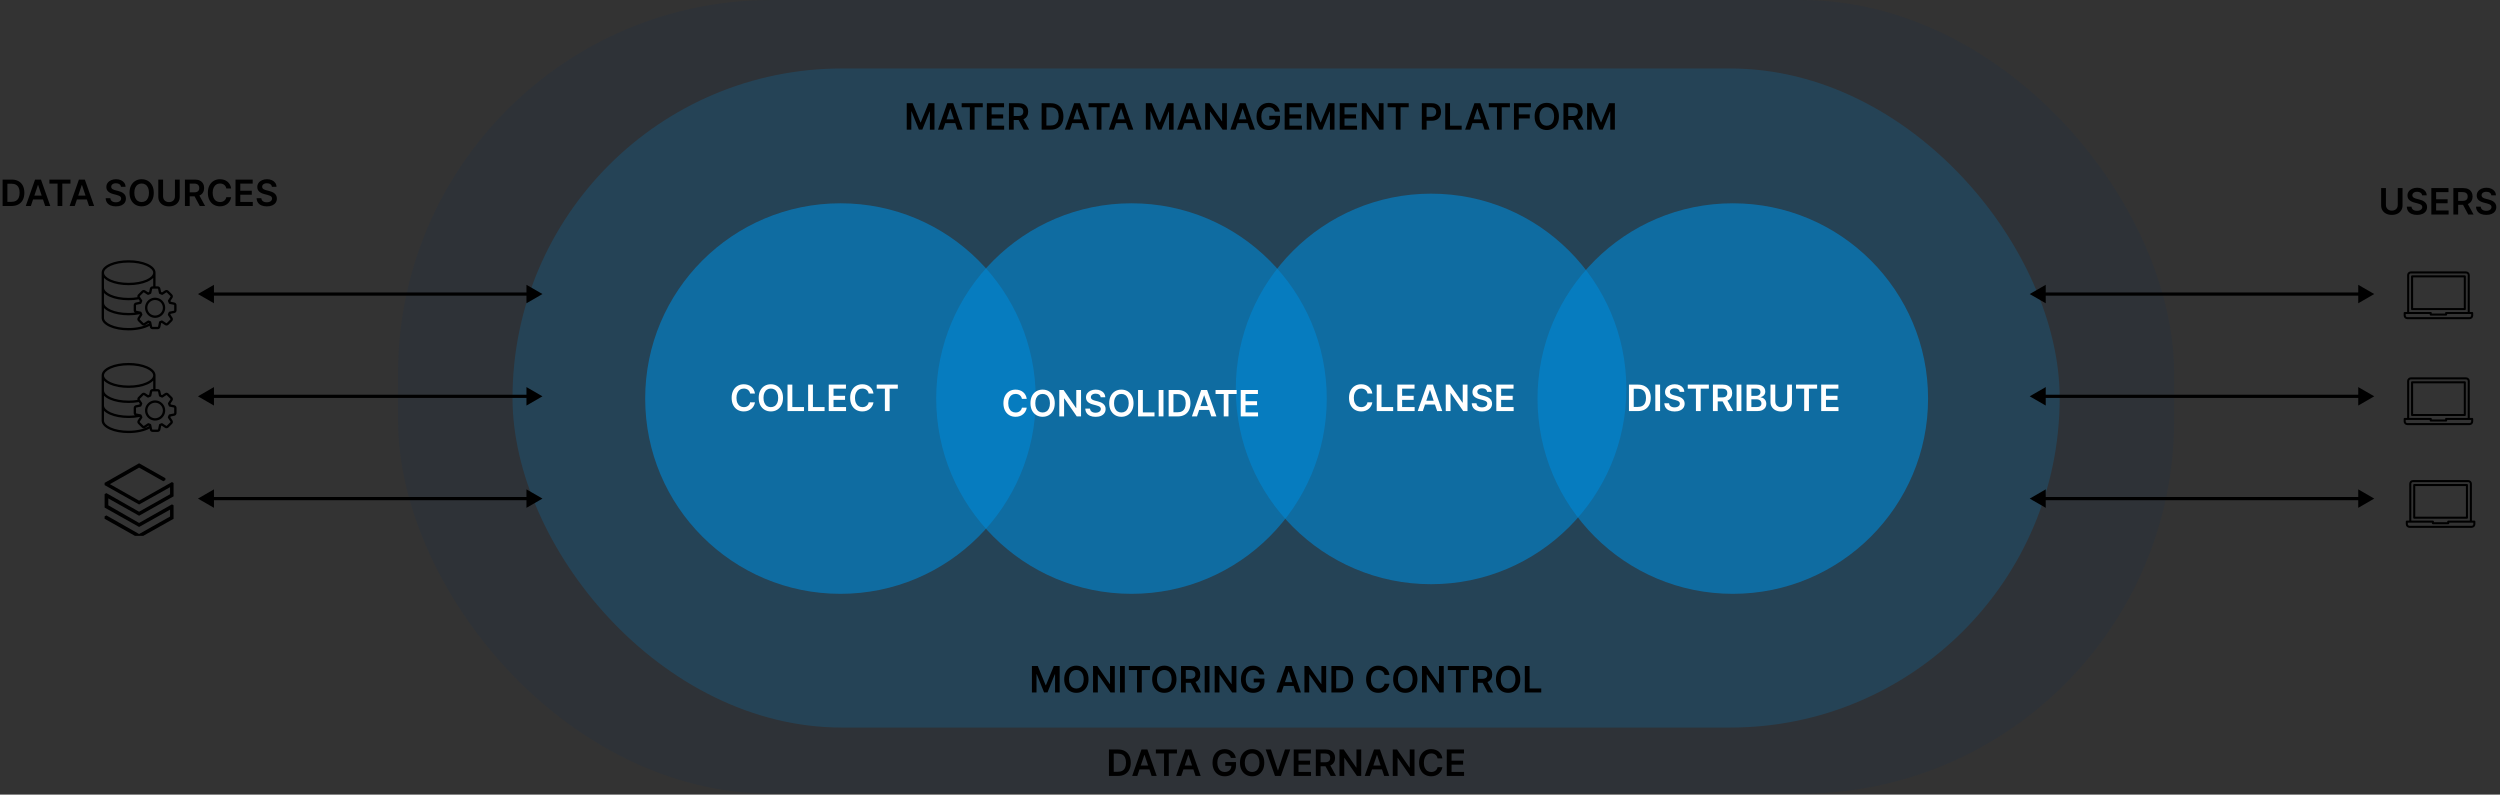 <svg width="1161" height="369" viewBox="0 0 1161 369" fill="none" xmlns="http://www.w3.org/2000/svg">
<rect x="0" y="0" width="1161" height="369" fill="#333333" stroke="none"/>
<rect x="184.843" width="824.837" height="368.592" rx="173.537" fill="#012D61" fill-opacity="0.1"/>
<rect x="238.01" y="31.801" width="718.503" height="306.084" rx="153.042" fill="#0087D3" fill-opacity="0.2"/>
<circle cx="390.307" cy="185.091" r="90.682" fill="#0087D3" fill-opacity="0.6"/>
<circle cx="525.461" cy="185.091" r="90.682" fill="#0087D3" fill-opacity="0.6"/>
<circle cx="664.59" cy="180.619" r="90.682" fill="#0087D3" fill-opacity="0.6"/>
<circle cx="804.713" cy="185.091" r="90.682" fill="#0087D3" fill-opacity="0.6"/>
<path d="M350.608 182.764H348.364C348.3 182.396 348.182 182.07 348.01 181.786C347.838 181.498 347.624 181.254 347.368 181.054C347.112 180.854 346.82 180.704 346.492 180.604C346.168 180.5 345.818 180.448 345.442 180.448C344.774 180.448 344.182 180.616 343.666 180.952C343.15 181.284 342.747 181.772 342.455 182.416C342.163 183.056 342.017 183.838 342.017 184.762C342.017 185.702 342.163 186.494 342.455 187.138C342.751 187.778 343.154 188.262 343.666 188.59C344.182 188.913 344.772 189.075 345.436 189.075C345.804 189.075 346.148 189.027 346.468 188.931C346.792 188.831 347.082 188.686 347.338 188.494C347.598 188.302 347.816 188.066 347.992 187.786C348.172 187.506 348.296 187.186 348.364 186.826L350.608 186.838C350.524 187.422 350.342 187.97 350.062 188.482C349.786 188.993 349.424 189.445 348.976 189.837C348.528 190.225 348.004 190.529 347.404 190.749C346.804 190.965 346.138 191.073 345.406 191.073C344.326 191.073 343.362 190.823 342.515 190.323C341.667 189.823 340.999 189.101 340.511 188.158C340.023 187.214 339.779 186.082 339.779 184.762C339.779 183.438 340.025 182.306 340.517 181.366C341.009 180.422 341.679 179.7 342.527 179.2C343.374 178.701 344.334 178.451 345.406 178.451C346.09 178.451 346.726 178.547 347.314 178.739C347.902 178.931 348.426 179.212 348.886 179.584C349.346 179.952 349.724 180.404 350.02 180.94C350.32 181.472 350.516 182.08 350.608 182.764ZM363.625 184.762C363.625 186.086 363.377 187.22 362.881 188.164C362.389 189.103 361.717 189.823 360.865 190.323C360.017 190.823 359.055 191.073 357.979 191.073C356.904 191.073 355.94 190.823 355.088 190.323C354.24 189.819 353.568 189.097 353.072 188.158C352.58 187.214 352.334 186.082 352.334 184.762C352.334 183.438 352.58 182.306 353.072 181.366C353.568 180.422 354.24 179.7 355.088 179.2C355.94 178.701 356.904 178.451 357.979 178.451C359.055 178.451 360.017 178.701 360.865 179.2C361.717 179.7 362.389 180.422 362.881 181.366C363.377 182.306 363.625 183.438 363.625 184.762ZM361.387 184.762C361.387 183.83 361.241 183.044 360.949 182.404C360.661 181.76 360.261 181.274 359.749 180.946C359.237 180.614 358.647 180.448 357.979 180.448C357.312 180.448 356.722 180.614 356.21 180.946C355.698 181.274 355.296 181.76 355.004 182.404C354.716 183.044 354.572 183.83 354.572 184.762C354.572 185.694 354.716 186.482 355.004 187.126C355.296 187.766 355.698 188.252 356.21 188.584C356.722 188.911 357.312 189.075 357.979 189.075C358.647 189.075 359.237 188.911 359.749 188.584C360.261 188.252 360.661 187.766 360.949 187.126C361.241 186.482 361.387 185.694 361.387 184.762ZM365.729 190.905V178.619H367.955V189.039H373.366V190.905H365.729ZM375.298 190.905V178.619H377.524V189.039H382.935V190.905H375.298ZM384.867 190.905V178.619H392.858V180.484H387.093V183.82H392.444V185.686H387.093V189.039H392.906V190.905H384.867ZM405.646 182.764H403.402C403.338 182.396 403.22 182.07 403.048 181.786C402.876 181.498 402.662 181.254 402.406 181.054C402.15 180.854 401.858 180.704 401.53 180.604C401.206 180.5 400.857 180.448 400.481 180.448C399.813 180.448 399.221 180.616 398.705 180.952C398.189 181.284 397.785 181.772 397.493 182.416C397.201 183.056 397.055 183.838 397.055 184.762C397.055 185.702 397.201 186.494 397.493 187.138C397.789 187.778 398.193 188.262 398.705 188.59C399.221 188.913 399.811 189.075 400.475 189.075C400.843 189.075 401.186 189.027 401.506 188.931C401.83 188.831 402.12 188.686 402.376 188.494C402.636 188.302 402.854 188.066 403.03 187.786C403.21 187.506 403.334 187.186 403.402 186.826L405.646 186.838C405.562 187.422 405.38 187.97 405.1 188.482C404.824 188.993 404.462 189.445 404.014 189.837C403.566 190.225 403.042 190.529 402.442 190.749C401.842 190.965 401.176 191.073 400.445 191.073C399.365 191.073 398.401 190.823 397.553 190.323C396.705 189.823 396.037 189.101 395.549 188.158C395.061 187.214 394.817 186.082 394.817 184.762C394.817 183.438 395.063 182.306 395.555 181.366C396.047 180.422 396.717 179.7 397.565 179.2C398.413 178.701 399.373 178.451 400.445 178.451C401.128 178.451 401.764 178.547 402.352 178.739C402.94 178.931 403.464 179.212 403.924 179.584C404.384 179.952 404.762 180.404 405.058 180.94C405.358 181.472 405.554 182.08 405.646 182.764ZM407.144 180.484V178.619H416.947V180.484H413.15V190.905H410.942V180.484H407.144Z" fill="white"/>
<path d="M476.818 185.248H474.574C474.51 184.881 474.392 184.555 474.22 184.271C474.048 183.983 473.834 183.739 473.578 183.539C473.322 183.339 473.03 183.189 472.702 183.089C472.378 182.985 472.028 182.933 471.652 182.933C470.984 182.933 470.392 183.101 469.876 183.437C469.36 183.769 468.956 184.257 468.664 184.901C468.373 185.54 468.227 186.322 468.227 187.246C468.227 188.186 468.373 188.978 468.664 189.622C468.96 190.262 469.364 190.746 469.876 191.074C470.392 191.398 470.982 191.56 471.646 191.56C472.014 191.56 472.358 191.512 472.678 191.416C473.002 191.316 473.292 191.17 473.548 190.978C473.808 190.786 474.026 190.55 474.202 190.27C474.382 189.99 474.506 189.67 474.574 189.31L476.818 189.322C476.734 189.906 476.552 190.454 476.272 190.966C475.996 191.478 475.634 191.93 475.186 192.322C474.738 192.71 474.214 193.014 473.614 193.234C473.014 193.45 472.348 193.558 471.616 193.558C470.536 193.558 469.572 193.308 468.724 192.808C467.877 192.308 467.209 191.586 466.721 190.642C466.233 189.698 465.989 188.566 465.989 187.246C465.989 185.922 466.235 184.791 466.727 183.851C467.219 182.907 467.889 182.185 468.736 181.685C469.584 181.185 470.544 180.935 471.616 180.935C472.3 180.935 472.936 181.031 473.524 181.223C474.112 181.415 474.636 181.697 475.096 182.069C475.556 182.437 475.934 182.889 476.23 183.425C476.53 183.957 476.726 184.565 476.818 185.248ZM489.835 187.246C489.835 188.57 489.587 189.704 489.091 190.648C488.599 191.588 487.927 192.308 487.075 192.808C486.227 193.308 485.265 193.558 484.189 193.558C483.114 193.558 482.15 193.308 481.298 192.808C480.45 192.304 479.778 191.582 479.282 190.642C478.79 189.698 478.544 188.566 478.544 187.246C478.544 185.922 478.79 184.791 479.282 183.851C479.778 182.907 480.45 182.185 481.298 181.685C482.15 181.185 483.114 180.935 484.189 180.935C485.265 180.935 486.227 181.185 487.075 181.685C487.927 182.185 488.599 182.907 489.091 183.851C489.587 184.791 489.835 185.922 489.835 187.246ZM487.597 187.246C487.597 186.314 487.451 185.528 487.159 184.889C486.871 184.245 486.471 183.759 485.959 183.431C485.447 183.099 484.857 182.933 484.189 182.933C483.521 182.933 482.932 183.099 482.42 183.431C481.908 183.759 481.506 184.245 481.214 184.889C480.926 185.528 480.782 186.314 480.782 187.246C480.782 188.178 480.926 188.966 481.214 189.61C481.506 190.25 481.908 190.736 482.42 191.068C482.932 191.396 483.521 191.56 484.189 191.56C484.857 191.56 485.447 191.396 485.959 191.068C486.471 190.736 486.871 190.25 487.159 189.61C487.451 188.966 487.597 188.178 487.597 187.246ZM502.036 181.103V193.39H500.056L494.267 185.021H494.165V193.39H491.939V181.103H493.931L499.714 189.478H499.822V181.103H502.036ZM511.139 184.481C511.083 183.957 510.847 183.549 510.431 183.257C510.019 182.965 509.483 182.819 508.823 182.819C508.359 182.819 507.961 182.889 507.629 183.029C507.297 183.169 507.043 183.359 506.867 183.599C506.691 183.839 506.601 184.113 506.597 184.421C506.597 184.677 506.655 184.899 506.771 185.087C506.891 185.274 507.053 185.434 507.257 185.566C507.461 185.694 507.687 185.802 507.935 185.89C508.183 185.978 508.433 186.052 508.685 186.112L509.837 186.4C510.301 186.508 510.747 186.654 511.175 186.838C511.607 187.022 511.993 187.254 512.332 187.534C512.676 187.814 512.948 188.152 513.148 188.548C513.348 188.944 513.448 189.408 513.448 189.94C513.448 190.66 513.264 191.294 512.896 191.842C512.528 192.386 511.997 192.812 511.301 193.12C510.609 193.424 509.771 193.576 508.787 193.576C507.831 193.576 507.001 193.428 506.297 193.132C505.597 192.836 505.049 192.404 504.653 191.836C504.261 191.268 504.049 190.576 504.017 189.76H506.207C506.239 190.188 506.371 190.544 506.603 190.828C506.835 191.112 507.137 191.324 507.509 191.464C507.885 191.604 508.305 191.674 508.769 191.674C509.253 191.674 509.677 191.602 510.041 191.458C510.409 191.31 510.697 191.106 510.905 190.846C511.113 190.582 511.219 190.274 511.223 189.922C511.219 189.602 511.125 189.338 510.941 189.13C510.757 188.918 510.499 188.742 510.167 188.602C509.839 188.458 509.455 188.33 509.015 188.218L507.617 187.858C506.605 187.598 505.805 187.204 505.217 186.676C504.633 186.144 504.341 185.438 504.341 184.559C504.341 183.835 504.537 183.201 504.929 182.657C505.325 182.113 505.863 181.691 506.543 181.391C507.223 181.087 507.993 180.935 508.853 180.935C509.725 180.935 510.489 181.087 511.145 181.391C511.805 181.691 512.322 182.109 512.698 182.645C513.074 183.177 513.268 183.789 513.28 184.481H511.139ZM526.412 187.246C526.412 188.57 526.164 189.704 525.668 190.648C525.176 191.588 524.504 192.308 523.652 192.808C522.804 193.308 521.842 193.558 520.766 193.558C519.69 193.558 518.726 193.308 517.874 192.808C517.027 192.304 516.355 191.582 515.859 190.642C515.367 189.698 515.121 188.566 515.121 187.246C515.121 185.922 515.367 184.791 515.859 183.851C516.355 182.907 517.027 182.185 517.874 181.685C518.726 181.185 519.69 180.935 520.766 180.935C521.842 180.935 522.804 181.185 523.652 181.685C524.504 182.185 525.176 182.907 525.668 183.851C526.164 184.791 526.412 185.922 526.412 187.246ZM524.174 187.246C524.174 186.314 524.028 185.528 523.736 184.889C523.448 184.245 523.048 183.759 522.536 183.431C522.024 183.099 521.434 182.933 520.766 182.933C520.098 182.933 519.508 183.099 518.996 183.431C518.484 183.759 518.082 184.245 517.79 184.889C517.502 185.528 517.358 186.314 517.358 187.246C517.358 188.178 517.502 188.966 517.79 189.61C518.082 190.25 518.484 190.736 518.996 191.068C519.508 191.396 520.098 191.56 520.766 191.56C521.434 191.56 522.024 191.396 522.536 191.068C523.048 190.736 523.448 190.25 523.736 189.61C524.028 188.966 524.174 188.178 524.174 187.246ZM528.516 193.39V181.103H530.742V191.524H536.153V193.39H528.516ZM540.311 181.103V193.39H538.085V181.103H540.311ZM546.884 193.39H542.721V181.103H546.968C548.188 181.103 549.236 181.349 550.112 181.841C550.992 182.329 551.668 183.031 552.14 183.947C552.612 184.863 552.848 185.958 552.848 187.234C552.848 188.514 552.61 189.614 552.134 190.534C551.662 191.454 550.98 192.16 550.088 192.652C549.2 193.144 548.132 193.39 546.884 193.39ZM544.947 191.464H546.776C547.632 191.464 548.346 191.308 548.918 190.996C549.49 190.68 549.92 190.21 550.208 189.586C550.496 188.958 550.64 188.174 550.64 187.234C550.64 186.294 550.496 185.514 550.208 184.895C549.92 184.271 549.494 183.805 548.93 183.497C548.37 183.185 547.674 183.029 546.842 183.029H544.947V191.464ZM555.881 193.39H553.505L557.83 181.103H560.578L564.91 193.39H562.534L559.252 183.623H559.156L555.881 193.39ZM555.958 188.572H562.438V190.36H555.958V188.572ZM564.503 182.969V181.103H574.306V182.969H570.508V193.39H568.301V182.969H564.503ZM576.196 193.39V181.103H584.187V182.969H578.422V186.304H583.773V188.17H578.422V191.524H584.235V193.39H576.196Z" fill="white"/>
<path d="M637.313 182.764H635.069C635.006 182.396 634.888 182.07 634.716 181.786C634.544 181.498 634.33 181.254 634.074 181.054C633.818 180.854 633.526 180.704 633.198 180.604C632.874 180.5 632.524 180.448 632.148 180.448C631.48 180.448 630.888 180.616 630.372 180.952C629.856 181.284 629.452 181.772 629.16 182.416C628.868 183.056 628.722 183.838 628.722 184.762C628.722 185.702 628.868 186.494 629.16 187.138C629.456 187.778 629.86 188.262 630.372 188.59C630.888 188.913 631.478 189.075 632.142 189.075C632.51 189.075 632.854 189.027 633.174 188.931C633.498 188.831 633.788 188.686 634.044 188.494C634.304 188.302 634.522 188.066 634.698 187.786C634.878 187.506 635.002 187.186 635.069 186.826L637.313 186.838C637.229 187.422 637.047 187.97 636.767 188.482C636.491 188.993 636.129 189.445 635.681 189.837C635.233 190.225 634.71 190.529 634.11 190.749C633.51 190.965 632.844 191.073 632.112 191.073C631.032 191.073 630.068 190.823 629.22 190.323C628.372 189.823 627.704 189.101 627.216 188.158C626.728 187.214 626.484 186.082 626.484 184.762C626.484 183.438 626.73 182.306 627.222 181.366C627.714 180.422 628.384 179.7 629.232 179.2C630.08 178.701 631.04 178.451 632.112 178.451C632.796 178.451 633.432 178.547 634.02 178.739C634.608 178.931 635.131 179.212 635.591 179.584C636.051 179.952 636.429 180.404 636.725 180.94C637.025 181.472 637.221 182.08 637.313 182.764ZM639.352 190.905V178.619H641.577V189.039H646.989V190.905H639.352ZM648.921 190.905V178.619H656.912V180.484H651.146V183.82H656.498V185.686H651.146V189.039H656.96V190.905H648.921ZM660.76 190.905H658.385L662.71 178.619H665.458L669.789 190.905H667.414L664.132 181.138H664.036L660.76 190.905ZM660.838 186.088H667.318V187.876H660.838V186.088ZM681.505 178.619V190.905H679.525L673.736 182.536H673.634V190.905H671.408V178.619H673.4L679.183 186.994H679.291V178.619H681.505ZM690.607 181.996C690.551 181.472 690.315 181.064 689.899 180.772C689.487 180.48 688.951 180.334 688.292 180.334C687.828 180.334 687.43 180.404 687.098 180.544C686.766 180.684 686.512 180.874 686.336 181.114C686.16 181.354 686.07 181.628 686.066 181.936C686.066 182.192 686.124 182.414 686.24 182.602C686.36 182.79 686.522 182.95 686.726 183.082C686.93 183.21 687.156 183.318 687.404 183.406C687.652 183.494 687.902 183.568 688.154 183.628L689.305 183.916C689.769 184.024 690.215 184.17 690.643 184.354C691.075 184.538 691.461 184.77 691.801 185.05C692.145 185.33 692.417 185.668 692.617 186.064C692.817 186.46 692.917 186.924 692.917 187.456C692.917 188.176 692.733 188.809 692.365 189.357C691.997 189.901 691.465 190.327 690.769 190.635C690.077 190.939 689.239 191.091 688.256 191.091C687.3 191.091 686.47 190.943 685.766 190.647C685.066 190.351 684.518 189.919 684.122 189.351C683.73 188.783 683.518 188.092 683.486 187.276H685.676C685.708 187.704 685.84 188.06 686.072 188.344C686.304 188.628 686.606 188.839 686.978 188.979C687.354 189.119 687.774 189.189 688.238 189.189C688.721 189.189 689.145 189.117 689.509 188.973C689.877 188.825 690.165 188.622 690.373 188.362C690.581 188.098 690.687 187.79 690.691 187.438C690.687 187.118 690.593 186.854 690.409 186.646C690.225 186.434 689.967 186.258 689.635 186.118C689.307 185.974 688.923 185.846 688.483 185.734L687.086 185.374C686.074 185.114 685.274 184.72 684.686 184.192C684.102 183.66 683.81 182.954 683.81 182.074C683.81 181.35 684.006 180.716 684.398 180.172C684.794 179.628 685.332 179.206 686.012 178.907C686.692 178.603 687.462 178.451 688.322 178.451C689.193 178.451 689.957 178.603 690.613 178.907C691.273 179.206 691.791 179.624 692.167 180.16C692.543 180.692 692.737 181.304 692.749 181.996H690.607ZM694.901 190.905V178.619H702.892V180.484H697.127V183.82H702.479V185.686H697.127V189.039H702.94V190.905H694.901Z" fill="white"/>
<path d="M760.648 190.905H756.484V178.619H760.732C761.952 178.619 763 178.865 763.876 179.356C764.755 179.844 765.431 180.546 765.903 181.462C766.375 182.378 766.611 183.474 766.611 184.75C766.611 186.03 766.373 187.13 765.897 188.05C765.425 188.969 764.743 189.675 763.852 190.167C762.964 190.659 761.896 190.905 760.648 190.905ZM758.71 188.979H760.54C761.396 188.979 762.11 188.823 762.682 188.512C763.254 188.196 763.684 187.726 763.972 187.102C764.26 186.474 764.404 185.69 764.404 184.75C764.404 183.81 764.26 183.03 763.972 182.41C763.684 181.786 763.258 181.32 762.694 181.012C762.134 180.7 761.438 180.544 760.606 180.544H758.71V188.979ZM770.952 178.619V190.905H768.726V178.619H770.952ZM780.039 181.996C779.983 181.472 779.747 181.064 779.331 180.772C778.92 180.48 778.384 180.334 777.724 180.334C777.26 180.334 776.862 180.404 776.53 180.544C776.198 180.684 775.944 180.874 775.768 181.114C775.592 181.354 775.502 181.628 775.498 181.936C775.498 182.192 775.556 182.414 775.672 182.602C775.792 182.79 775.954 182.95 776.158 183.082C776.362 183.21 776.588 183.318 776.836 183.406C777.084 183.494 777.334 183.568 777.586 183.628L778.738 183.916C779.201 184.024 779.647 184.17 780.075 184.354C780.507 184.538 780.893 184.77 781.233 185.05C781.577 185.33 781.849 185.668 782.049 186.064C782.249 186.46 782.349 186.924 782.349 187.456C782.349 188.176 782.165 188.809 781.797 189.357C781.429 189.901 780.897 190.327 780.201 190.635C779.509 190.939 778.672 191.091 777.688 191.091C776.732 191.091 775.902 190.943 775.198 190.647C774.498 190.351 773.95 189.919 773.554 189.351C773.162 188.783 772.95 188.092 772.918 187.276H775.108C775.14 187.704 775.272 188.06 775.504 188.344C775.736 188.628 776.038 188.839 776.41 188.979C776.786 189.119 777.206 189.189 777.67 189.189C778.154 189.189 778.578 189.117 778.942 188.973C779.309 188.825 779.597 188.622 779.805 188.362C780.013 188.098 780.119 187.79 780.123 187.438C780.119 187.118 780.025 186.854 779.841 186.646C779.657 186.434 779.399 186.258 779.068 186.118C778.74 185.974 778.356 185.846 777.916 185.734L776.518 185.374C775.506 185.114 774.706 184.72 774.118 184.192C773.534 183.66 773.242 182.954 773.242 182.074C773.242 181.35 773.438 180.716 773.83 180.172C774.226 179.628 774.764 179.206 775.444 178.907C776.124 178.603 776.894 178.451 777.754 178.451C778.626 178.451 779.389 178.603 780.045 178.907C780.705 179.206 781.223 179.624 781.599 180.16C781.975 180.692 782.169 181.304 782.181 181.996H780.039ZM783.794 180.484V178.619H793.597V180.484H789.799V190.905H787.591V180.484H783.794ZM795.486 190.905V178.619H800.094C801.038 178.619 801.83 178.783 802.47 179.11C803.114 179.438 803.599 179.898 803.927 180.49C804.259 181.078 804.425 181.764 804.425 182.548C804.425 183.336 804.257 184.02 803.921 184.6C803.589 185.176 803.1 185.622 802.452 185.938C801.804 186.25 801.008 186.406 800.064 186.406H796.782V184.558H799.764C800.316 184.558 800.768 184.482 801.12 184.33C801.472 184.174 801.732 183.948 801.9 183.652C802.072 183.352 802.158 182.984 802.158 182.548C802.158 182.112 802.072 181.74 801.9 181.432C801.728 181.12 801.466 180.884 801.114 180.724C800.762 180.56 800.308 180.478 799.752 180.478H797.712V190.905H795.486ZM801.834 185.338L804.875 190.905H802.392L799.404 185.338H801.834ZM808.7 178.619V190.905H806.474V178.619H808.7ZM811.11 190.905V178.619H815.814C816.702 178.619 817.44 178.759 818.027 179.038C818.619 179.314 819.061 179.692 819.353 180.172C819.649 180.652 819.797 181.196 819.797 181.804C819.797 182.304 819.701 182.732 819.509 183.088C819.317 183.44 819.059 183.726 818.735 183.946C818.411 184.166 818.049 184.324 817.65 184.42V184.54C818.085 184.564 818.503 184.698 818.903 184.942C819.307 185.182 819.637 185.522 819.893 185.962C820.149 186.402 820.277 186.934 820.277 187.558C820.277 188.194 820.123 188.765 819.815 189.273C819.507 189.777 819.043 190.175 818.423 190.467C817.804 190.759 817.024 190.905 816.084 190.905H811.11ZM813.336 189.045H815.73C816.538 189.045 817.12 188.891 817.476 188.584C817.836 188.272 818.015 187.872 818.015 187.384C818.015 187.02 817.925 186.692 817.746 186.4C817.566 186.104 817.31 185.872 816.978 185.704C816.646 185.532 816.25 185.446 815.79 185.446H813.336V189.045ZM813.336 183.844H815.538C815.922 183.844 816.268 183.774 816.576 183.634C816.884 183.49 817.126 183.288 817.302 183.028C817.482 182.764 817.572 182.452 817.572 182.092C817.572 181.616 817.404 181.224 817.068 180.916C816.736 180.608 816.242 180.454 815.586 180.454H813.336V183.844ZM829.959 178.619H832.185V186.646C832.185 187.526 831.977 188.3 831.561 188.967C831.149 189.635 830.569 190.157 829.821 190.533C829.073 190.905 828.199 191.091 827.199 191.091C826.195 191.091 825.319 190.905 824.571 190.533C823.823 190.157 823.243 189.635 822.831 188.967C822.42 188.3 822.214 187.526 822.214 186.646V178.619H824.439V186.46C824.439 186.972 824.551 187.428 824.775 187.828C825.003 188.228 825.323 188.542 825.735 188.769C826.147 188.993 826.635 189.105 827.199 189.105C827.763 189.105 828.251 188.993 828.663 188.769C829.079 188.542 829.399 188.228 829.623 187.828C829.847 187.428 829.959 186.972 829.959 186.46V178.619ZM834.064 180.484V178.619H843.867V180.484H840.069V190.905H837.861V180.484H834.064ZM845.757 190.905V178.619H853.748V180.484H847.982V183.82H853.334V185.686H847.982V189.039H853.796V190.905H845.757Z" fill="white"/>
<path d="M421.084 47.936H423.808L427.455 56.84H427.599L431.247 47.936H433.971V60.223H431.835V51.782H431.721L428.325 60.187H426.729L423.334 51.764H423.22V60.223H421.084V47.936ZM437.972 60.223H435.596L439.922 47.936H442.67L447.001 60.223H444.626L441.344 50.456H441.248L437.972 60.223ZM438.05 55.406H444.53V57.194H438.05V55.406ZM446.595 49.802V47.936H456.398V49.802H452.6V60.223H450.392V49.802H446.595ZM458.288 60.223V47.936H466.279V49.802H460.513V53.138H465.865V55.004H460.513V58.357H466.327V60.223H458.288ZM468.55 60.223V47.936H473.157C474.101 47.936 474.893 48.1 475.533 48.428C476.177 48.756 476.663 49.216 476.991 49.808C477.323 50.396 477.489 51.082 477.489 51.866C477.489 52.654 477.321 53.338 476.985 53.918C476.653 54.494 476.163 54.94 475.515 55.256C474.867 55.568 474.071 55.724 473.127 55.724H469.845V53.876H472.827C473.379 53.876 473.831 53.8 474.183 53.648C474.535 53.492 474.795 53.266 474.963 52.97C475.135 52.67 475.221 52.302 475.221 51.866C475.221 51.43 475.135 51.058 474.963 50.75C474.791 50.438 474.529 50.202 474.177 50.042C473.825 49.878 473.371 49.796 472.815 49.796H470.775V60.223H468.55ZM474.897 54.656L477.939 60.223H475.455L472.467 54.656H474.897ZM487.892 60.223H483.728V47.936H487.976C489.195 47.936 490.243 48.182 491.119 48.674C491.999 49.162 492.675 49.864 493.147 50.78C493.619 51.696 493.855 52.792 493.855 54.068C493.855 55.348 493.617 56.447 493.141 57.367C492.669 58.287 491.987 58.993 491.095 59.485C490.207 59.977 489.139 60.223 487.892 60.223ZM485.954 58.297H487.784C488.639 58.297 489.353 58.141 489.925 57.829C490.497 57.513 490.927 57.044 491.215 56.419C491.503 55.792 491.647 55.008 491.647 54.068C491.647 53.128 491.503 52.348 491.215 51.728C490.927 51.104 490.501 50.638 489.937 50.33C489.377 50.018 488.681 49.862 487.85 49.862H485.954V58.297ZM496.888 60.223H494.512L498.837 47.936H501.585L505.917 60.223H503.541L500.259 50.456H500.163L496.888 60.223ZM496.966 55.406H503.445V57.194H496.966V55.406ZM505.51 49.802V47.936H515.313V49.802H511.516V60.223H509.308V49.802H505.51ZM517.296 60.223H514.92L519.246 47.936H521.994L526.325 60.223H523.949L520.668 50.456H520.572L517.296 60.223ZM517.374 55.406H523.853V57.194H517.374V55.406ZM532.134 47.936H534.858L538.505 56.84H538.649L542.297 47.936H545.021V60.223H542.885V51.782H542.771L539.375 60.187H537.779L534.384 51.764H534.27V60.223H532.134V47.936ZM549.022 60.223H546.646L550.972 47.936H553.72L558.051 60.223H555.676L552.394 50.456H552.298L549.022 60.223ZM549.1 55.406H555.58V57.194H549.1V55.406ZM569.767 47.936V60.223H567.787L561.997 51.854H561.895V60.223H559.67V47.936H561.661L567.445 56.312H567.553V47.936H569.767ZM573.77 60.223H571.394L575.719 47.936H578.467L582.799 60.223H580.423L577.141 50.456H577.045L573.77 60.223ZM573.848 55.406H580.327V57.194H573.848V55.406ZM592.071 51.86C591.971 51.536 591.833 51.246 591.657 50.99C591.485 50.73 591.277 50.508 591.033 50.324C590.793 50.14 590.517 50.002 590.205 49.91C589.893 49.814 589.553 49.766 589.185 49.766C588.525 49.766 587.937 49.932 587.421 50.264C586.905 50.596 586.499 51.084 586.203 51.728C585.911 52.368 585.765 53.148 585.765 54.068C585.765 54.996 585.911 55.782 586.203 56.425C586.495 57.069 586.901 57.559 587.421 57.895C587.941 58.227 588.545 58.393 589.233 58.393C589.857 58.393 590.397 58.273 590.853 58.033C591.313 57.793 591.667 57.453 591.915 57.014C592.163 56.569 592.287 56.05 592.287 55.454L592.791 55.532H589.455V53.792H594.441V55.268C594.441 56.319 594.217 57.23 593.769 57.997C593.321 58.765 592.705 59.357 591.921 59.773C591.137 60.185 590.237 60.391 589.221 60.391C588.089 60.391 587.095 60.137 586.239 59.629C585.387 59.117 584.722 58.391 584.242 57.451C583.766 56.508 583.528 55.388 583.528 54.092C583.528 53.1 583.668 52.214 583.948 51.434C584.232 50.654 584.628 49.992 585.136 49.448C585.643 48.9 586.239 48.484 586.923 48.2C587.607 47.912 588.351 47.768 589.155 47.768C589.835 47.768 590.469 47.868 591.057 48.068C591.645 48.264 592.167 48.544 592.623 48.908C593.083 49.272 593.461 49.704 593.757 50.204C594.053 50.704 594.247 51.256 594.339 51.86H592.071ZM596.593 60.223V47.936H604.584V49.802H598.819V53.138H604.17V55.004H598.819V58.357H604.632V60.223H596.593ZM606.855 47.936H609.578L613.226 56.84H613.37L617.018 47.936H619.741V60.223H617.606V51.782H617.492L614.096 60.187H612.5L609.105 51.764H608.991V60.223H606.855V47.936ZM622.165 60.223V47.936H630.156V49.802H624.391V53.138H629.742V55.004H624.391V58.357H630.204V60.223H622.165ZM642.524 47.936V60.223H640.544L634.755 51.854H634.653V60.223H632.427V47.936H634.419L640.202 56.312H640.31V47.936H642.524ZM644.409 49.802V47.936H654.212V49.802H650.415V60.223H648.207V49.802H644.409ZM660.293 60.223V47.936H664.9C665.844 47.936 666.636 48.112 667.276 48.464C667.92 48.816 668.406 49.3 668.734 49.916C669.066 50.528 669.232 51.224 669.232 52.004C669.232 52.792 669.066 53.492 668.734 54.104C668.402 54.716 667.912 55.198 667.264 55.55C666.616 55.898 665.818 56.072 664.87 56.072H661.817V54.242H664.57C665.122 54.242 665.574 54.146 665.926 53.954C666.278 53.762 666.538 53.498 666.706 53.162C666.878 52.826 666.964 52.44 666.964 52.004C666.964 51.568 666.878 51.184 666.706 50.852C666.538 50.52 666.276 50.262 665.92 50.078C665.568 49.89 665.114 49.796 664.558 49.796H662.519V60.223H660.293ZM671.165 60.223V47.936H673.391V58.357H678.802V60.223H671.165ZM682.774 60.223H680.398L684.724 47.936H687.471L691.803 60.223H689.427L686.146 50.456H686.05L682.774 60.223ZM682.852 55.406H689.331V57.194H682.852V55.406ZM691.397 49.802V47.936H701.2V49.802H697.402V60.223H695.194V49.802H691.397ZM703.089 60.223V47.936H710.961V49.802H705.315V53.138H710.421V55.004H705.315V60.223H703.089ZM723.967 54.08C723.967 55.404 723.719 56.538 723.223 57.481C722.731 58.421 722.059 59.141 721.207 59.641C720.36 60.141 719.398 60.391 718.322 60.391C717.246 60.391 716.282 60.141 715.43 59.641C714.582 59.137 713.91 58.415 713.414 57.475C712.922 56.532 712.676 55.4 712.676 54.08C712.676 52.756 712.922 51.624 713.414 50.684C713.91 49.74 714.582 49.018 715.43 48.518C716.282 48.018 717.246 47.768 718.322 47.768C719.398 47.768 720.36 48.018 721.207 48.518C722.059 49.018 722.731 49.74 723.223 50.684C723.719 51.624 723.967 52.756 723.967 54.08ZM721.729 54.08C721.729 53.148 721.583 52.362 721.291 51.722C721.004 51.078 720.604 50.592 720.092 50.264C719.58 49.932 718.99 49.766 718.322 49.766C717.654 49.766 717.064 49.932 716.552 50.264C716.04 50.592 715.638 51.078 715.346 51.722C715.058 52.362 714.914 53.148 714.914 54.08C714.914 55.012 715.058 55.8 715.346 56.444C715.638 57.084 716.04 57.569 716.552 57.901C717.064 58.229 717.654 58.393 718.322 58.393C718.99 58.393 719.58 58.229 720.092 57.901C720.604 57.569 721.004 57.084 721.291 56.444C721.583 55.8 721.729 55.012 721.729 54.08ZM726.071 60.223V47.936H730.679C731.623 47.936 732.415 48.1 733.055 48.428C733.699 48.756 734.185 49.216 734.513 49.808C734.845 50.396 735.011 51.082 735.011 51.866C735.011 52.654 734.843 53.338 734.507 53.918C734.175 54.494 733.685 54.94 733.037 55.256C732.389 55.568 731.593 55.724 730.649 55.724H727.367V53.876H730.349C730.901 53.876 731.353 53.8 731.705 53.648C732.057 53.492 732.317 53.266 732.485 52.97C732.657 52.67 732.743 52.302 732.743 51.866C732.743 51.43 732.657 51.058 732.485 50.75C732.313 50.438 732.051 50.202 731.699 50.042C731.347 49.878 730.893 49.796 730.337 49.796H728.297V60.223H726.071ZM732.419 54.656L735.46 60.223H732.977L729.989 54.656H732.419ZM737.059 47.936H739.783L743.431 56.84H743.575L747.222 47.936H749.946V60.223H747.81V51.782H747.696L744.301 60.187H742.705L739.309 51.764H739.195V60.223H737.059V47.936Z" fill="black"/>
<path d="M479.22 309.301H481.943L485.591 318.204H485.735L489.383 309.301H492.106V321.587H489.971V313.146H489.857L486.461 321.551H484.865L481.469 313.128H481.355V321.587H479.22V309.301ZM505.509 315.444C505.509 316.768 505.261 317.902 504.765 318.846C504.273 319.786 503.601 320.506 502.749 321.005C501.901 321.505 500.939 321.755 499.864 321.755C498.788 321.755 497.824 321.505 496.972 321.005C496.124 320.502 495.452 319.78 494.956 318.84C494.464 317.896 494.218 316.764 494.218 315.444C494.218 314.12 494.464 312.988 494.956 312.048C495.452 311.104 496.124 310.383 496.972 309.883C497.824 309.383 498.788 309.133 499.864 309.133C500.939 309.133 501.901 309.383 502.749 309.883C503.601 310.383 504.273 311.104 504.765 312.048C505.261 312.988 505.509 314.12 505.509 315.444ZM503.271 315.444C503.271 314.512 503.125 313.726 502.833 313.086C502.545 312.442 502.145 311.956 501.633 311.628C501.121 311.296 500.531 311.13 499.864 311.13C499.196 311.13 498.606 311.296 498.094 311.628C497.582 311.956 497.18 312.442 496.888 313.086C496.6 313.726 496.456 314.512 496.456 315.444C496.456 316.376 496.6 317.164 496.888 317.808C497.18 318.448 497.582 318.934 498.094 319.266C498.606 319.594 499.196 319.758 499.864 319.758C500.531 319.758 501.121 319.594 501.633 319.266C502.145 318.934 502.545 318.448 502.833 317.808C503.125 317.164 503.271 316.376 503.271 315.444ZM517.71 309.301V321.587H515.73L509.941 313.218H509.839V321.587H507.613V309.301H509.605L515.388 317.676H515.496V309.301H517.71ZM522.361 309.301V321.587H520.135V309.301H522.361ZM524.232 311.166V309.301H534.035V311.166H530.237V321.587H528.029V311.166H524.232ZM546.359 315.444C546.359 316.768 546.111 317.902 545.615 318.846C545.123 319.786 544.451 320.506 543.599 321.005C542.751 321.505 541.789 321.755 540.713 321.755C539.637 321.755 538.674 321.505 537.822 321.005C536.974 320.502 536.302 319.78 535.806 318.84C535.314 317.896 535.068 316.764 535.068 315.444C535.068 314.12 535.314 312.988 535.806 312.048C536.302 311.104 536.974 310.383 537.822 309.883C538.674 309.383 539.637 309.133 540.713 309.133C541.789 309.133 542.751 309.383 543.599 309.883C544.451 310.383 545.123 311.104 545.615 312.048C546.111 312.988 546.359 314.12 546.359 315.444ZM544.121 315.444C544.121 314.512 543.975 313.726 543.683 313.086C543.395 312.442 542.995 311.956 542.483 311.628C541.971 311.296 541.381 311.13 540.713 311.13C540.045 311.13 539.455 311.296 538.944 311.628C538.432 311.956 538.03 312.442 537.738 313.086C537.45 313.726 537.306 314.512 537.306 315.444C537.306 316.376 537.45 317.164 537.738 317.808C538.03 318.448 538.432 318.934 538.944 319.266C539.455 319.594 540.045 319.758 540.713 319.758C541.381 319.758 541.971 319.594 542.483 319.266C542.995 318.934 543.395 318.448 543.683 317.808C543.975 317.164 544.121 316.376 544.121 315.444ZM548.463 321.587V309.301H553.071C554.014 309.301 554.806 309.465 555.446 309.793C556.09 310.121 556.576 310.581 556.904 311.172C557.236 311.76 557.402 312.446 557.402 313.23C557.402 314.018 557.234 314.702 556.898 315.282C556.566 315.858 556.076 316.304 555.428 316.62C554.78 316.932 553.984 317.088 553.041 317.088H549.759V315.24H552.741C553.293 315.24 553.744 315.164 554.096 315.012C554.448 314.856 554.708 314.63 554.876 314.334C555.048 314.034 555.134 313.666 555.134 313.23C555.134 312.794 555.048 312.422 554.876 312.114C554.704 311.802 554.442 311.566 554.09 311.406C553.738 311.242 553.285 311.16 552.729 311.16H550.689V321.587H548.463ZM554.81 316.02L557.852 321.587H555.368L552.381 316.02H554.81ZM561.677 309.301V321.587H559.451V309.301H561.677ZM574.184 309.301V321.587H572.204L566.415 313.218H566.313V321.587H564.087V309.301H566.079L571.862 317.676H571.97V309.301H574.184ZM584.84 313.224C584.74 312.9 584.602 312.61 584.426 312.354C584.254 312.094 584.046 311.872 583.802 311.688C583.562 311.504 583.286 311.366 582.974 311.274C582.663 311.178 582.323 311.13 581.955 311.13C581.295 311.13 580.707 311.296 580.191 311.628C579.675 311.96 579.269 312.448 578.973 313.092C578.681 313.732 578.535 314.512 578.535 315.432C578.535 316.36 578.681 317.146 578.973 317.79C579.265 318.434 579.671 318.924 580.191 319.26C580.711 319.592 581.315 319.758 582.003 319.758C582.627 319.758 583.166 319.638 583.622 319.398C584.082 319.158 584.436 318.818 584.684 318.378C584.932 317.934 585.056 317.414 585.056 316.818L585.56 316.896H582.225V315.156H587.21V316.632C587.21 317.684 586.986 318.594 586.538 319.362C586.09 320.13 585.474 320.721 584.69 321.137C583.906 321.549 583.006 321.755 581.991 321.755C580.859 321.755 579.865 321.501 579.009 320.993C578.157 320.482 577.491 319.756 577.011 318.816C576.535 317.872 576.297 316.752 576.297 315.456C576.297 314.464 576.437 313.578 576.717 312.798C577.001 312.018 577.397 311.356 577.905 310.813C578.413 310.265 579.009 309.849 579.693 309.565C580.377 309.277 581.121 309.133 581.925 309.133C582.605 309.133 583.238 309.233 583.826 309.433C584.414 309.629 584.936 309.909 585.392 310.273C585.852 310.637 586.23 311.068 586.526 311.568C586.822 312.068 587.016 312.62 587.108 313.224H584.84ZM595.131 321.587H592.755L597.081 309.301H599.828L604.16 321.587H601.784L598.502 311.82H598.406L595.131 321.587ZM595.209 316.77H601.688V318.558H595.209V316.77ZM615.875 309.301V321.587H613.895L608.106 313.218H608.004V321.587H605.778V309.301H607.77L613.553 317.676H613.661V309.301H615.875ZM622.464 321.587H618.3V309.301H622.548C623.768 309.301 624.816 309.547 625.692 310.039C626.571 310.527 627.247 311.228 627.719 312.144C628.191 313.06 628.427 314.156 628.427 315.432C628.427 316.712 628.189 317.812 627.713 318.732C627.241 319.652 626.559 320.358 625.668 320.849C624.78 321.341 623.712 321.587 622.464 321.587ZM620.526 319.662H622.356C623.212 319.662 623.926 319.506 624.498 319.194C625.07 318.878 625.5 318.408 625.788 317.784C626.076 317.156 626.22 316.372 626.22 315.432C626.22 314.492 626.076 313.712 625.788 313.092C625.5 312.468 625.074 312.002 624.51 311.694C623.95 311.382 623.254 311.226 622.422 311.226H620.526V319.662ZM645.25 313.446H643.006C642.942 313.078 642.824 312.752 642.652 312.468C642.48 312.18 642.266 311.936 642.01 311.736C641.754 311.536 641.462 311.386 641.134 311.286C640.81 311.182 640.46 311.13 640.084 311.13C639.416 311.13 638.824 311.298 638.308 311.634C637.792 311.966 637.388 312.454 637.096 313.098C636.804 313.738 636.658 314.52 636.658 315.444C636.658 316.384 636.804 317.176 637.096 317.82C637.392 318.46 637.796 318.944 638.308 319.272C638.824 319.596 639.414 319.758 640.078 319.758C640.446 319.758 640.79 319.71 641.11 319.614C641.434 319.514 641.724 319.368 641.98 319.176C642.24 318.984 642.458 318.748 642.634 318.468C642.814 318.188 642.938 317.868 643.006 317.508L645.25 317.52C645.166 318.104 644.984 318.652 644.704 319.164C644.428 319.676 644.066 320.128 643.618 320.52C643.17 320.907 642.646 321.211 642.046 321.431C641.446 321.647 640.78 321.755 640.048 321.755C638.968 321.755 638.004 321.505 637.156 321.005C636.308 320.506 635.641 319.784 635.153 318.84C634.665 317.896 634.421 316.764 634.421 315.444C634.421 314.12 634.667 312.988 635.159 312.048C635.651 311.104 636.32 310.383 637.168 309.883C638.016 309.383 638.976 309.133 640.048 309.133C640.732 309.133 641.368 309.229 641.956 309.421C642.544 309.613 643.068 309.895 643.528 310.267C643.988 310.635 644.366 311.086 644.662 311.622C644.962 312.154 645.158 312.762 645.25 313.446ZM658.267 315.444C658.267 316.768 658.019 317.902 657.523 318.846C657.031 319.786 656.359 320.506 655.507 321.005C654.659 321.505 653.697 321.755 652.621 321.755C651.545 321.755 650.582 321.505 649.73 321.005C648.882 320.502 648.21 319.78 647.714 318.84C647.222 317.896 646.976 316.764 646.976 315.444C646.976 314.12 647.222 312.988 647.714 312.048C648.21 311.104 648.882 310.383 649.73 309.883C650.582 309.383 651.545 309.133 652.621 309.133C653.697 309.133 654.659 309.383 655.507 309.883C656.359 310.383 657.031 311.104 657.523 312.048C658.019 312.988 658.267 314.12 658.267 315.444ZM656.029 315.444C656.029 314.512 655.883 313.726 655.591 313.086C655.303 312.442 654.903 311.956 654.391 311.628C653.879 311.296 653.289 311.13 652.621 311.13C651.953 311.13 651.363 311.296 650.851 311.628C650.34 311.956 649.938 312.442 649.646 313.086C649.358 313.726 649.214 314.512 649.214 315.444C649.214 316.376 649.358 317.164 649.646 317.808C649.938 318.448 650.34 318.934 650.851 319.266C651.363 319.594 651.953 319.758 652.621 319.758C653.289 319.758 653.879 319.594 654.391 319.266C654.903 318.934 655.303 318.448 655.591 317.808C655.883 317.164 656.029 316.376 656.029 315.444ZM670.468 309.301V321.587H668.488L662.699 313.218H662.597V321.587H660.371V309.301H662.363L668.146 317.676H668.254V309.301H670.468ZM672.353 311.166V309.301H682.156V311.166H678.359V321.587H676.151V311.166H672.353ZM684.046 321.587V309.301H688.654C689.597 309.301 690.389 309.465 691.029 309.793C691.673 310.121 692.159 310.581 692.487 311.172C692.819 311.76 692.985 312.446 692.985 313.23C692.985 314.018 692.817 314.702 692.481 315.282C692.149 315.858 691.659 316.304 691.011 316.62C690.363 316.932 689.567 317.088 688.624 317.088H685.342V315.24H688.324C688.876 315.24 689.328 315.164 689.679 315.012C690.031 314.856 690.291 314.63 690.459 314.334C690.631 314.034 690.717 313.666 690.717 313.23C690.717 312.794 690.631 312.422 690.459 312.114C690.287 311.802 690.025 311.566 689.673 311.406C689.322 311.242 688.868 311.16 688.312 311.16H686.272V321.587H684.046ZM690.393 316.02L693.435 321.587H690.951L687.964 316.02H690.393ZM706.013 315.444C706.013 316.768 705.765 317.902 705.269 318.846C704.777 319.786 704.105 320.506 703.253 321.005C702.405 321.505 701.443 321.755 700.367 321.755C699.291 321.755 698.328 321.505 697.476 321.005C696.628 320.502 695.956 319.78 695.46 318.84C694.968 317.896 694.722 316.764 694.722 315.444C694.722 314.12 694.968 312.988 695.46 312.048C695.956 311.104 696.628 310.383 697.476 309.883C698.328 309.383 699.291 309.133 700.367 309.133C701.443 309.133 702.405 309.383 703.253 309.883C704.105 310.383 704.777 311.104 705.269 312.048C705.765 312.988 706.013 314.12 706.013 315.444ZM703.775 315.444C703.775 314.512 703.629 313.726 703.337 313.086C703.049 312.442 702.649 311.956 702.137 311.628C701.625 311.296 701.035 311.13 700.367 311.13C699.699 311.13 699.11 311.296 698.598 311.628C698.086 311.956 697.684 312.442 697.392 313.086C697.104 313.726 696.96 314.512 696.96 315.444C696.96 316.376 697.104 317.164 697.392 317.808C697.684 318.448 698.086 318.934 698.598 319.266C699.11 319.594 699.699 319.758 700.367 319.758C701.035 319.758 701.625 319.594 702.137 319.266C702.649 318.934 703.049 318.448 703.337 317.808C703.629 317.164 703.775 316.376 703.775 315.444ZM708.117 321.587V309.301H710.343V319.722H715.754V321.587H708.117Z" fill="black"/>
<path d="M519.16 360.345H514.996V348.058H519.244C520.463 348.058 521.511 348.304 522.387 348.796C523.267 349.284 523.943 349.986 524.415 350.902C524.887 351.818 525.123 352.913 525.123 354.189C525.123 355.469 524.885 356.569 524.409 357.489C523.937 358.409 523.255 359.115 522.363 359.607C521.475 360.099 520.407 360.345 519.16 360.345ZM517.222 358.419H519.052C519.908 358.419 520.621 358.263 521.193 357.951C521.765 357.635 522.195 357.165 522.483 356.541C522.771 355.913 522.915 355.129 522.915 354.189C522.915 353.249 522.771 352.47 522.483 351.85C522.195 351.226 521.769 350.76 521.205 350.452C520.645 350.14 519.95 349.984 519.118 349.984H517.222V358.419ZM528.156 360.345H525.78L530.105 348.058H532.853L537.185 360.345H534.809L531.527 350.578H531.431L528.156 360.345ZM528.234 355.527H534.713V357.315H528.234V355.527ZM536.778 349.924V348.058H546.581V349.924H542.784V360.345H540.576V349.924H536.778ZM548.564 360.345H546.188L550.514 348.058H553.262L557.593 360.345H555.217L551.936 350.578H551.84L548.564 360.345ZM548.642 355.527H555.121V357.315H548.642V355.527ZM571.633 351.982C571.533 351.658 571.395 351.368 571.219 351.112C571.047 350.852 570.839 350.63 570.595 350.446C570.355 350.262 570.079 350.124 569.767 350.032C569.455 349.936 569.115 349.888 568.748 349.888C568.088 349.888 567.5 350.054 566.984 350.386C566.468 350.718 566.062 351.206 565.766 351.85C565.474 352.49 565.328 353.269 565.328 354.189C565.328 355.117 565.474 355.903 565.766 356.547C566.058 357.191 566.464 357.681 566.984 358.017C567.504 358.349 568.108 358.515 568.796 358.515C569.419 358.515 569.959 358.395 570.415 358.155C570.875 357.915 571.229 357.575 571.477 357.135C571.725 356.691 571.849 356.171 571.849 355.575L572.353 355.653H569.017V353.913H574.003V355.389C574.003 356.441 573.779 357.351 573.331 358.119C572.883 358.887 572.267 359.479 571.483 359.895C570.699 360.307 569.799 360.513 568.784 360.513C567.652 360.513 566.658 360.259 565.802 359.751C564.95 359.239 564.284 358.513 563.804 357.573C563.328 356.629 563.09 355.509 563.09 354.213C563.09 353.221 563.23 352.336 563.51 351.556C563.794 350.776 564.19 350.114 564.698 349.57C565.206 349.022 565.802 348.606 566.486 348.322C567.17 348.034 567.914 347.89 568.718 347.89C569.397 347.89 570.031 347.99 570.619 348.19C571.207 348.386 571.729 348.666 572.185 349.03C572.645 349.394 573.023 349.826 573.319 350.326C573.615 350.826 573.809 351.378 573.901 351.982H571.633ZM587.134 354.201C587.134 355.525 586.886 356.659 586.39 357.603C585.898 358.543 585.226 359.263 584.374 359.763C583.526 360.263 582.565 360.513 581.489 360.513C580.413 360.513 579.449 360.263 578.597 359.763C577.749 359.259 577.077 358.537 576.581 357.597C576.089 356.653 575.843 355.521 575.843 354.201C575.843 352.877 576.089 351.746 576.581 350.806C577.077 349.862 577.749 349.14 578.597 348.64C579.449 348.14 580.413 347.89 581.489 347.89C582.565 347.89 583.526 348.14 584.374 348.64C585.226 349.14 585.898 349.862 586.39 350.806C586.886 351.746 587.134 352.877 587.134 354.201ZM584.896 354.201C584.896 353.269 584.75 352.484 584.458 351.844C584.17 351.2 583.77 350.714 583.259 350.386C582.747 350.054 582.157 349.888 581.489 349.888C580.821 349.888 580.231 350.054 579.719 350.386C579.207 350.714 578.805 351.2 578.513 351.844C578.225 352.484 578.081 353.269 578.081 354.201C578.081 355.133 578.225 355.921 578.513 356.565C578.805 357.205 579.207 357.691 579.719 358.023C580.231 358.351 580.821 358.515 581.489 358.515C582.157 358.515 582.747 358.351 583.259 358.023C583.77 357.691 584.17 357.205 584.458 356.565C584.75 355.921 584.896 355.133 584.896 354.201ZM590.222 348.058L593.42 357.729H593.546L596.738 348.058H599.185L594.854 360.345H592.106L587.781 348.058H590.222ZM600.804 360.345V348.058H608.795V349.924H603.029V353.259H608.381V355.125H603.029V358.479H608.843V360.345H600.804ZM611.066 360.345V348.058H615.673C616.617 348.058 617.409 348.222 618.049 348.55C618.693 348.878 619.179 349.338 619.507 349.93C619.839 350.518 620.005 351.204 620.005 351.988C620.005 352.776 619.837 353.459 619.501 354.039C619.169 354.615 618.679 355.061 618.031 355.377C617.383 355.689 616.587 355.845 615.643 355.845H612.362V353.997H615.343C615.895 353.997 616.347 353.921 616.699 353.769C617.051 353.613 617.311 353.387 617.479 353.091C617.651 352.792 617.737 352.424 617.737 351.988C617.737 351.552 617.651 351.18 617.479 350.872C617.307 350.56 617.045 350.324 616.693 350.164C616.341 350 615.887 349.918 615.331 349.918H613.291V360.345H611.066ZM617.413 354.777L620.455 360.345H617.971L614.983 354.777H617.413ZM632.15 348.058V360.345H630.171L624.381 351.976H624.279V360.345H622.054V348.058H624.045L629.829 356.433H629.937V348.058H632.15ZM636.154 360.345H633.778L638.103 348.058H640.851L645.183 360.345H642.807L639.525 350.578H639.429L636.154 360.345ZM636.232 355.527H642.711V357.315H636.232V355.527ZM656.898 348.058V360.345H654.918L649.129 351.976H649.027V360.345H646.801V348.058H648.793L654.576 356.433H654.684V348.058H656.898ZM669.84 352.204H667.596C667.532 351.836 667.414 351.51 667.242 351.226C667.07 350.938 666.856 350.694 666.6 350.494C666.344 350.294 666.052 350.144 665.724 350.044C665.401 349.94 665.051 349.888 664.675 349.888C664.007 349.888 663.415 350.056 662.899 350.392C662.383 350.724 661.979 351.212 661.687 351.856C661.395 352.496 661.249 353.277 661.249 354.201C661.249 355.141 661.395 355.933 661.687 356.577C661.983 357.217 662.387 357.701 662.899 358.029C663.415 358.353 664.005 358.515 664.669 358.515C665.037 358.515 665.381 358.467 665.7 358.371C666.024 358.271 666.314 358.125 666.57 357.933C666.83 357.741 667.048 357.505 667.224 357.225C667.404 356.945 667.528 356.625 667.596 356.265L669.84 356.277C669.756 356.861 669.574 357.409 669.294 357.921C669.018 358.433 668.656 358.885 668.208 359.277C667.76 359.665 667.236 359.969 666.636 360.189C666.036 360.405 665.371 360.513 664.639 360.513C663.559 360.513 662.595 360.263 661.747 359.763C660.899 359.263 660.231 358.541 659.743 357.597C659.255 356.653 659.011 355.521 659.011 354.201C659.011 352.877 659.257 351.746 659.749 350.806C660.241 349.862 660.911 349.14 661.759 348.64C662.607 348.14 663.567 347.89 664.639 347.89C665.323 347.89 665.958 347.986 666.546 348.178C667.134 348.37 667.658 348.652 668.118 349.024C668.578 349.392 668.956 349.844 669.252 350.38C669.552 350.912 669.748 351.52 669.84 352.204ZM671.878 360.345V348.058H679.87V349.924H674.104V353.259H679.456V355.125H674.104V358.479H679.918V360.345H671.878Z" fill="black"/>
<path d="M91.925 136.552L99.362 140.846V132.258L91.925 136.552ZM251.923 136.552L244.486 132.258V140.846L251.923 136.552ZM98.618 136.552V137.296H245.23V136.552V135.808H98.618V136.552Z" fill="black"/>
<path d="M942.6 136.552L950.037 140.846V132.258L942.6 136.552ZM1102.6 136.552L1095.16 132.258V140.846L1102.6 136.552ZM949.294 136.552V137.296H1095.91V136.552V135.808H949.294V136.552Z" fill="black"/>
<path d="M91.925 184.049L99.362 188.343V179.755L91.925 184.049ZM251.923 184.049L244.486 179.755V188.343L251.923 184.049ZM98.618 184.049V184.792H245.23V184.049V183.305H98.618V184.049Z" fill="black"/>
<path d="M942.6 184.049L950.037 188.343V179.755L942.6 184.049ZM1102.6 184.049L1095.16 179.755V188.343L1102.6 184.049ZM949.294 184.049V184.792H1095.91V184.049V183.305H949.294V184.049Z" fill="black"/>
<path d="M91.925 231.545L99.362 235.839V227.251L91.925 231.545ZM251.923 231.545L244.486 227.251V235.839L251.923 231.545ZM98.618 231.545V232.289H245.23V231.545V230.801H98.618V231.545Z" fill="black"/>
<path d="M942.6 231.545L950.037 235.839V227.251L942.6 231.545ZM1102.6 231.545L1095.16 227.251V235.839L1102.6 231.545ZM949.294 231.545V232.289H1095.91V231.545V230.801H949.294V231.545Z" fill="black"/>
<g clip-path="url(#clip0_192_43)">
<path d="M48.581 235.71L64.596 244.723L78.971 236.679V239.882L64.596 247.996L49.402 239.359L48.583 239.805V240.921L64.596 249.936L80.61 240.924V234.668L79.864 234.22L64.596 242.86L50.296 234.668V231.465L64.596 239.508L80.61 230.497V224.313L79.864 223.866L64.596 232.507L51.041 224.836L64.596 217.165L75.842 223.495L76.81 222.9V222.079L64.596 215.153L48.581 224.24V225.284L64.596 234.294L78.971 226.25V229.526L64.596 237.646L49.402 229.008L48.583 229.455L48.581 235.71Z" fill="black"/>
</g>
<g clip-path="url(#clip1_192_43)">
<path d="M80.964 140.486L79.313 140.146C79.263 140.012 79.21 139.88 79.153 139.749L80.077 138.345C80.241 138.1 80.315 137.804 80.285 137.51C80.255 137.216 80.123 136.942 79.913 136.734L78.231 135.053C78.024 134.842 77.749 134.711 77.455 134.681C77.161 134.651 76.866 134.724 76.62 134.889L75.261 135.783C75.112 135.715 74.961 135.652 74.808 135.593L74.48 134.002C74.422 133.712 74.266 133.452 74.036 133.265C73.807 133.078 73.52 132.977 73.225 132.979H72.231V126.648C72.231 125.017 70.871 123.523 68.4 122.44C66.072 121.419 62.989 120.857 59.718 120.857C56.448 120.857 53.364 121.419 51.036 122.439C48.565 123.522 47.205 125.017 47.205 126.647V147.636C47.205 149.266 48.565 150.761 51.036 151.844C53.364 152.864 56.448 153.427 59.718 153.427C63.521 153.427 67.136 152.637 69.477 151.306L69.591 151.859C69.649 152.149 69.806 152.41 70.035 152.596C70.264 152.783 70.551 152.884 70.847 152.882H73.224C73.52 152.884 73.807 152.783 74.036 152.596C74.265 152.41 74.422 152.149 74.48 151.859L74.847 150.076C74.932 150.043 75.016 150.008 75.1 149.972L76.62 150.972C76.866 151.137 77.161 151.21 77.455 151.18C77.749 151.15 78.024 151.019 78.231 150.808L79.913 149.127C80.123 148.919 80.255 148.645 80.285 148.351C80.315 148.057 80.241 147.761 80.077 147.516L79.106 146.04C79.152 145.938 79.196 145.834 79.238 145.73L80.963 145.375C81.254 145.317 81.514 145.161 81.701 144.931C81.888 144.702 81.989 144.415 81.987 144.119V141.742C81.989 141.446 81.888 141.159 81.701 140.93C81.515 140.701 81.254 140.544 80.964 140.486ZM59.718 121.944C66.553 121.944 71.145 124.376 71.145 126.647C71.145 128.919 66.553 131.351 59.718 131.351C52.885 131.351 48.294 128.92 48.291 126.65V126.646C48.293 124.375 52.884 121.944 59.718 121.944ZM51.036 130.855C53.364 131.876 56.448 132.438 59.718 132.438C62.989 132.438 66.072 131.876 68.4 130.855C69.575 130.34 70.498 129.732 71.145 129.06V132.979H70.847C70.551 132.977 70.264 133.078 70.035 133.265C69.806 133.451 69.649 133.712 69.591 134.002L69.264 135.593C69.111 135.652 68.959 135.715 68.81 135.783L67.451 134.888C67.205 134.724 66.91 134.651 66.616 134.681C66.322 134.711 66.047 134.842 65.84 135.053L64.158 136.734C63.992 136.898 63.874 137.105 63.818 137.332C63.761 137.559 63.769 137.797 63.84 138.02C62.477 138.241 61.099 138.35 59.718 138.347C52.885 138.347 48.294 135.916 48.292 133.645V129.061C48.938 129.732 49.861 130.34 51.036 130.855ZM51.036 137.852C53.364 138.872 56.448 139.434 59.718 139.434C61.3 139.439 62.88 139.3 64.437 139.019L64.918 139.749C64.861 139.88 64.808 140.013 64.758 140.146L63.108 140.486C62.818 140.544 62.557 140.701 62.37 140.93C62.183 141.159 62.082 141.446 62.084 141.742V144.119C62.083 144.329 62.134 144.536 62.233 144.722C62.331 144.907 62.474 145.065 62.648 145.182C61.675 145.291 60.697 145.345 59.718 145.343C52.884 145.343 48.292 142.912 48.291 140.64V136.057C48.938 136.728 49.861 137.337 51.036 137.852ZM69.17 150.226C67.006 151.549 63.472 152.339 59.718 152.339C52.883 152.339 48.291 149.907 48.291 147.636V143.053C48.937 143.724 49.861 144.333 51.036 144.848C53.364 145.868 56.447 146.431 59.718 146.431C61.463 146.438 63.204 146.267 64.915 145.923C64.931 145.962 64.947 146.002 64.965 146.041L63.994 147.515C63.83 147.761 63.756 148.056 63.786 148.35C63.816 148.644 63.948 148.919 64.158 149.126L65.84 150.808C66.047 151.018 66.322 151.15 66.615 151.18C66.91 151.21 67.205 151.136 67.451 150.972L68.97 149.971C69.054 150.008 69.139 150.042 69.224 150.075L69.247 150.187C69.22 150.198 69.194 150.211 69.17 150.226ZM80.9 144.119C80.901 144.164 80.886 144.209 80.858 144.244C80.829 144.279 80.789 144.302 80.745 144.31L78.727 144.726C78.635 144.745 78.55 144.787 78.479 144.848C78.409 144.91 78.355 144.988 78.324 145.076C78.231 145.337 78.122 145.591 77.998 145.838C77.955 145.924 77.935 146.019 77.941 146.114C77.946 146.21 77.977 146.302 78.029 146.382L79.169 148.113C79.195 148.15 79.207 148.195 79.202 148.24C79.198 148.285 79.177 148.327 79.144 148.358L77.463 150.039C77.432 150.072 77.39 150.092 77.345 150.097C77.3 150.101 77.255 150.09 77.218 150.064L75.448 148.899C75.37 148.847 75.279 148.817 75.186 148.81C75.093 148.804 74.999 148.822 74.915 148.862C74.682 148.974 74.444 149.071 74.2 149.155C74.11 149.186 74.031 149.239 73.968 149.31C73.906 149.381 73.863 149.467 73.844 149.56L73.415 151.639C73.407 151.684 73.384 151.724 73.349 151.752C73.314 151.781 73.27 151.796 73.225 151.795H70.847C70.802 151.796 70.758 151.781 70.723 151.752C70.688 151.724 70.664 151.684 70.656 151.639L70.228 149.56C70.208 149.467 70.166 149.381 70.103 149.31C70.041 149.239 69.961 149.186 69.871 149.155C69.628 149.072 69.389 148.974 69.157 148.863C69.072 148.822 68.979 148.805 68.885 148.811C68.792 148.817 68.701 148.848 68.623 148.899L66.853 150.064C66.816 150.09 66.771 150.102 66.726 150.097C66.681 150.093 66.64 150.072 66.609 150.04L64.927 148.358C64.894 148.327 64.873 148.285 64.869 148.24C64.864 148.195 64.876 148.15 64.902 148.113L66.041 146.382C66.094 146.302 66.124 146.21 66.13 146.114C66.136 146.019 66.116 145.924 66.073 145.838C65.948 145.591 65.84 145.337 65.747 145.076C65.715 144.988 65.662 144.909 65.591 144.848C65.521 144.787 65.436 144.744 65.344 144.726L63.327 144.31C63.282 144.302 63.242 144.278 63.214 144.243C63.185 144.208 63.17 144.164 63.171 144.119V141.741C63.17 141.696 63.185 141.652 63.214 141.617C63.242 141.582 63.282 141.559 63.327 141.551L65.28 141.148C65.374 141.129 65.462 141.085 65.533 141.021C65.605 140.957 65.658 140.875 65.688 140.784C65.781 140.495 65.895 140.212 66.027 139.939C66.068 139.854 66.087 139.76 66.08 139.666C66.074 139.572 66.044 139.482 65.992 139.403L64.901 137.748C64.876 137.711 64.864 137.666 64.868 137.621C64.873 137.576 64.894 137.534 64.926 137.503L66.608 135.822C66.639 135.789 66.681 135.768 66.725 135.764C66.77 135.759 66.815 135.771 66.852 135.797L68.469 136.861C68.549 136.914 68.642 136.944 68.738 136.95C68.834 136.955 68.929 136.935 69.015 136.891C69.303 136.745 69.601 136.62 69.907 136.516C69.997 136.486 70.078 136.433 70.141 136.362C70.204 136.29 70.247 136.204 70.266 136.111L70.656 134.221C70.663 134.177 70.687 134.137 70.722 134.108C70.757 134.08 70.801 134.065 70.846 134.066H73.224C73.269 134.065 73.313 134.08 73.348 134.108C73.383 134.137 73.407 134.177 73.415 134.221L73.804 136.111C73.823 136.204 73.867 136.29 73.93 136.362C73.993 136.433 74.073 136.486 74.163 136.516C74.469 136.62 74.768 136.745 75.056 136.891C75.141 136.935 75.237 136.955 75.332 136.95C75.428 136.944 75.521 136.914 75.601 136.861L77.218 135.797C77.255 135.771 77.3 135.759 77.345 135.764C77.39 135.768 77.431 135.789 77.463 135.821L79.144 137.503C79.177 137.534 79.197 137.576 79.202 137.621C79.206 137.666 79.195 137.711 79.169 137.748L78.079 139.403C78.028 139.481 77.997 139.572 77.991 139.666C77.985 139.76 78.003 139.854 78.044 139.938C78.177 140.212 78.29 140.494 78.384 140.783C78.413 140.875 78.467 140.957 78.538 141.021C78.61 141.085 78.697 141.129 78.791 141.148L80.745 141.55C80.789 141.558 80.829 141.582 80.858 141.617C80.886 141.652 80.901 141.696 80.9 141.741V144.119ZM72.035 138.238C71.108 138.238 70.2 138.514 69.429 139.029C68.657 139.545 68.056 140.277 67.701 141.135C67.346 141.992 67.253 142.936 67.434 143.846C67.615 144.756 68.062 145.592 68.718 146.248C69.374 146.904 70.21 147.351 71.12 147.532C72.03 147.713 72.974 147.62 73.831 147.265C74.688 146.91 75.421 146.309 75.937 145.537C76.452 144.765 76.727 143.858 76.727 142.93C76.726 141.686 76.231 140.494 75.352 139.614C74.472 138.735 73.279 138.24 72.035 138.238ZM72.035 146.535C71.323 146.535 70.626 146.324 70.033 145.928C69.44 145.532 68.978 144.969 68.705 144.31C68.432 143.651 68.361 142.926 68.5 142.227C68.639 141.528 68.982 140.885 69.486 140.381C69.99 139.877 70.633 139.534 71.332 139.395C72.031 139.255 72.756 139.327 73.415 139.6C74.074 139.873 74.637 140.335 75.033 140.927C75.429 141.52 75.641 142.217 75.641 142.93C75.639 143.886 75.259 144.802 74.583 145.478C73.908 146.154 72.991 146.534 72.035 146.535Z" fill="black"/>
</g>
<g clip-path="url(#clip2_192_43)">
<path d="M80.964 188.188L79.313 187.847C79.263 187.714 79.21 187.581 79.153 187.45L80.077 186.047C80.241 185.801 80.315 185.506 80.285 185.212C80.255 184.918 80.123 184.643 79.913 184.436L78.231 182.754C78.024 182.544 77.749 182.412 77.455 182.382C77.161 182.352 76.866 182.426 76.62 182.59L75.261 183.485C75.112 183.417 74.961 183.353 74.808 183.295L74.48 181.704C74.422 181.414 74.266 181.153 74.036 180.966C73.807 180.78 73.52 180.679 73.225 180.681H72.231V174.349C72.231 172.719 70.871 171.224 68.4 170.141C66.072 169.121 62.989 168.558 59.718 168.558C56.448 168.558 53.364 169.12 51.036 170.141C48.565 171.224 47.205 172.718 47.205 174.349V195.337C47.205 196.968 48.565 198.462 51.036 199.545C53.364 200.566 56.448 201.128 59.718 201.128C63.521 201.128 67.136 200.339 69.477 199.007L69.591 199.56C69.649 199.85 69.806 200.111 70.035 200.298C70.264 200.485 70.551 200.586 70.847 200.583H73.224C73.52 200.586 73.807 200.485 74.036 200.298C74.265 200.111 74.422 199.85 74.48 199.56L74.847 197.777C74.932 197.744 75.016 197.709 75.1 197.673L76.62 198.674C76.866 198.838 77.161 198.911 77.455 198.881C77.749 198.852 78.024 198.72 78.231 198.509L79.913 196.828C80.123 196.621 80.255 196.346 80.285 196.052C80.315 195.758 80.241 195.463 80.077 195.217L79.106 193.742C79.152 193.639 79.196 193.536 79.238 193.432L80.963 193.076C81.254 193.019 81.514 192.862 81.701 192.633C81.888 192.404 81.989 192.116 81.987 191.821V189.443C81.989 189.147 81.888 188.86 81.701 188.631C81.515 188.402 81.254 188.245 80.964 188.188ZM59.718 169.645C66.553 169.645 71.145 172.077 71.145 174.349C71.145 176.62 66.553 179.052 59.718 179.052C52.885 179.052 48.294 176.622 48.291 174.351V174.348C48.293 172.076 52.884 169.645 59.718 169.645ZM51.036 178.557C53.364 179.577 56.448 180.14 59.718 180.14C62.989 180.14 66.072 179.578 68.4 178.557C69.575 178.042 70.498 177.433 71.145 176.762V180.68H70.847C70.551 180.678 70.264 180.779 70.035 180.966C69.806 181.153 69.649 181.413 69.591 181.703L69.264 183.294C69.111 183.353 68.959 183.416 68.81 183.485L67.451 182.59C67.205 182.426 66.91 182.352 66.616 182.382C66.322 182.412 66.047 182.544 65.84 182.754L64.158 184.436C63.992 184.6 63.874 184.807 63.818 185.034C63.761 185.261 63.769 185.499 63.84 185.722C62.477 185.943 61.099 186.052 59.718 186.048C52.885 186.048 48.294 183.617 48.292 181.346V176.762C48.938 177.433 49.861 178.042 51.036 178.557ZM51.036 185.553C53.364 186.574 56.448 187.136 59.718 187.136C61.3 187.14 62.88 187.001 64.437 186.72L64.918 187.451C64.861 187.582 64.808 187.714 64.758 187.848L63.108 188.188C62.818 188.245 62.557 188.402 62.37 188.631C62.183 188.86 62.082 189.147 62.084 189.443V191.821C62.083 192.031 62.134 192.238 62.233 192.423C62.331 192.609 62.474 192.767 62.648 192.884C61.675 192.992 60.697 193.046 59.718 193.045C52.884 193.045 48.292 190.613 48.291 188.342V183.758C48.938 184.43 49.861 185.038 51.036 185.553ZM69.17 197.927C67.006 199.251 63.472 200.041 59.718 200.041C52.883 200.041 48.291 197.609 48.291 195.337V190.754C48.937 191.426 49.861 192.034 51.036 192.549C53.364 193.57 56.447 194.132 59.718 194.132C61.463 194.139 63.204 193.969 64.915 193.624C64.931 193.664 64.947 193.703 64.965 193.742L63.994 195.217C63.83 195.462 63.756 195.758 63.786 196.052C63.816 196.346 63.948 196.62 64.158 196.828L65.84 198.509C66.047 198.72 66.322 198.851 66.615 198.881C66.91 198.911 67.205 198.838 67.451 198.673L68.97 197.673C69.054 197.709 69.139 197.744 69.224 197.777L69.247 197.889C69.22 197.899 69.194 197.912 69.17 197.927ZM80.9 191.821C80.901 191.866 80.886 191.91 80.858 191.945C80.829 191.98 80.789 192.004 80.745 192.011L78.727 192.427C78.635 192.446 78.55 192.488 78.479 192.55C78.409 192.611 78.355 192.689 78.324 192.778C78.231 193.038 78.122 193.293 77.998 193.54C77.955 193.625 77.935 193.72 77.941 193.816C77.946 193.911 77.977 194.003 78.029 194.083L79.169 195.814C79.195 195.851 79.207 195.896 79.202 195.941C79.198 195.986 79.177 196.028 79.144 196.059L77.463 197.74C77.432 197.773 77.39 197.794 77.345 197.798C77.3 197.803 77.255 197.791 77.218 197.765L75.448 196.6C75.37 196.549 75.279 196.518 75.186 196.512C75.093 196.505 74.999 196.523 74.915 196.564C74.682 196.675 74.444 196.773 74.2 196.857C74.11 196.887 74.031 196.941 73.968 197.012C73.906 197.082 73.863 197.168 73.844 197.261L73.415 199.341C73.407 199.385 73.384 199.425 73.349 199.454C73.314 199.482 73.27 199.497 73.225 199.496H70.847C70.802 199.497 70.758 199.482 70.723 199.454C70.688 199.425 70.664 199.385 70.656 199.341L70.228 197.261C70.208 197.168 70.166 197.082 70.103 197.012C70.041 196.941 69.961 196.887 69.871 196.857C69.628 196.773 69.389 196.676 69.157 196.564C69.072 196.524 68.979 196.506 68.885 196.512C68.792 196.519 68.701 196.549 68.623 196.601L66.853 197.766C66.816 197.792 66.771 197.803 66.726 197.799C66.681 197.794 66.64 197.774 66.609 197.741L64.927 196.059C64.894 196.028 64.873 195.986 64.869 195.941C64.864 195.896 64.876 195.851 64.902 195.814L66.041 194.083C66.094 194.004 66.124 193.911 66.13 193.816C66.136 193.72 66.116 193.625 66.073 193.54C65.948 193.293 65.84 193.038 65.747 192.777C65.715 192.689 65.662 192.611 65.591 192.549C65.521 192.488 65.436 192.446 65.344 192.427L63.327 192.011C63.282 192.003 63.242 191.98 63.214 191.945C63.185 191.91 63.17 191.866 63.171 191.821V189.443C63.17 189.398 63.185 189.354 63.214 189.319C63.242 189.284 63.282 189.26 63.327 189.252L65.28 188.85C65.374 188.83 65.462 188.787 65.533 188.722C65.605 188.658 65.658 188.576 65.688 188.485C65.781 188.196 65.895 187.914 66.027 187.64C66.068 187.556 66.087 187.462 66.08 187.368C66.074 187.274 66.044 187.183 65.992 187.105L64.901 185.449C64.876 185.412 64.864 185.367 64.868 185.322C64.873 185.277 64.894 185.236 64.926 185.205L66.608 183.523C66.639 183.49 66.681 183.47 66.725 183.465C66.77 183.461 66.815 183.472 66.852 183.498L68.469 184.562C68.549 184.615 68.642 184.646 68.738 184.651C68.834 184.656 68.929 184.636 69.015 184.593C69.303 184.446 69.601 184.321 69.907 184.218C69.997 184.188 70.078 184.134 70.141 184.063C70.204 183.992 70.247 183.905 70.266 183.812L70.656 181.923C70.663 181.878 70.687 181.838 70.722 181.81C70.757 181.781 70.801 181.766 70.846 181.768H73.224C73.269 181.766 73.313 181.781 73.348 181.81C73.383 181.838 73.407 181.878 73.415 181.923L73.804 183.812C73.823 183.905 73.867 183.992 73.93 184.063C73.993 184.134 74.073 184.188 74.163 184.218C74.469 184.321 74.768 184.446 75.056 184.593C75.141 184.636 75.237 184.656 75.332 184.651C75.428 184.646 75.521 184.615 75.601 184.562L77.218 183.498C77.255 183.472 77.3 183.46 77.345 183.465C77.39 183.47 77.431 183.49 77.463 183.523L79.144 185.204C79.177 185.235 79.197 185.277 79.202 185.322C79.206 185.367 79.195 185.412 79.169 185.449L78.079 187.104C78.028 187.183 77.997 187.273 77.991 187.367C77.985 187.461 78.003 187.555 78.044 187.64C78.177 187.913 78.29 188.196 78.384 188.485C78.413 188.576 78.467 188.658 78.538 188.722C78.61 188.786 78.697 188.83 78.791 188.85L80.745 189.252C80.789 189.26 80.829 189.283 80.858 189.318C80.886 189.353 80.901 189.398 80.9 189.443V191.821ZM72.035 185.94C71.108 185.94 70.2 186.215 69.429 186.731C68.657 187.246 68.056 187.979 67.701 188.836C67.346 189.694 67.253 190.637 67.434 191.547C67.615 192.457 68.062 193.293 68.718 193.949C69.374 194.606 70.21 195.053 71.12 195.234C72.03 195.415 72.974 195.322 73.831 194.967C74.688 194.611 75.421 194.01 75.937 193.238C76.452 192.467 76.727 191.56 76.727 190.632C76.726 189.388 76.231 188.195 75.352 187.316C74.472 186.436 73.279 185.941 72.035 185.94ZM72.035 194.237C71.323 194.237 70.626 194.025 70.033 193.629C69.44 193.233 68.978 192.67 68.705 192.011C68.432 191.353 68.361 190.628 68.5 189.928C68.639 189.229 68.982 188.587 69.486 188.083C69.99 187.578 70.633 187.235 71.332 187.096C72.031 186.957 72.756 187.028 73.415 187.301C74.074 187.574 74.637 188.036 75.033 188.629C75.429 189.222 75.641 189.919 75.641 190.632C75.639 191.587 75.259 192.504 74.583 193.18C73.908 193.855 72.991 194.236 72.035 194.237Z" fill="black"/>
</g>
<path d="M1145.13 143.531V128.352C1145.13 128.226 1145.08 128.105 1144.99 128.016C1144.9 127.927 1144.78 127.876 1144.65 127.876H1120.17C1120.04 127.876 1119.92 127.927 1119.83 128.016C1119.74 128.105 1119.69 128.226 1119.69 128.352V143.531C1119.69 143.657 1119.74 143.778 1119.83 143.867C1119.92 143.957 1120.04 144.007 1120.17 144.007H1144.65C1144.78 144.007 1144.9 143.957 1144.99 143.867C1145.08 143.778 1145.13 143.657 1145.13 143.531ZM1144.18 143.056H1120.65V128.826H1144.18V143.056Z" fill="black"/>
<path d="M1148.09 144.883H1146.96V127.749C1146.96 127.299 1146.78 126.867 1146.46 126.548C1146.14 126.23 1145.71 126.05 1145.26 126.05H1119.57C1119.12 126.05 1118.68 126.23 1118.37 126.548C1118.05 126.867 1117.87 127.299 1117.87 127.749V144.883H1116.73C1116.61 144.883 1116.49 144.933 1116.4 145.022C1116.31 145.111 1116.26 145.232 1116.26 145.358V146.535C1116.26 146.985 1116.44 147.417 1116.76 147.736C1117.08 148.054 1117.51 148.233 1117.96 148.234H1146.87C1147.32 148.233 1147.75 148.054 1148.07 147.736C1148.39 147.417 1148.56 146.985 1148.56 146.535V145.358C1148.56 145.232 1148.51 145.111 1148.43 145.022C1148.34 144.933 1148.22 144.883 1148.09 144.883ZM1118.82 127.749C1118.82 127.551 1118.9 127.361 1119.04 127.22C1119.18 127.08 1119.37 127.001 1119.57 127.001H1145.26C1145.46 127.001 1145.65 127.08 1145.79 127.22C1145.93 127.361 1146.01 127.551 1146.01 127.749V144.883H1135.98C1135.86 144.883 1135.74 144.933 1135.65 145.022C1135.56 145.111 1135.51 145.232 1135.51 145.358V145.612H1129.32V145.358C1129.32 145.232 1129.27 145.111 1129.18 145.022C1129.09 144.933 1128.97 144.883 1128.84 144.883H1118.82V127.749ZM1147.61 146.535C1147.61 146.733 1147.53 146.923 1147.39 147.063C1147.25 147.203 1147.06 147.282 1146.87 147.282H1117.96C1117.76 147.282 1117.57 147.203 1117.43 147.063C1117.29 146.923 1117.21 146.733 1117.21 146.535V145.834H1128.36V146.088C1128.36 146.214 1128.41 146.335 1128.5 146.424C1128.59 146.513 1128.71 146.563 1128.84 146.563H1135.98C1136.11 146.563 1136.23 146.513 1136.32 146.424C1136.41 146.335 1136.46 146.214 1136.46 146.088V145.834H1147.61V146.535Z" fill="black"/>
<path d="M1145.13 192.723V177.544C1145.13 177.418 1145.08 177.297 1144.99 177.208C1144.9 177.119 1144.78 177.069 1144.65 177.069H1120.17C1120.04 177.069 1119.92 177.119 1119.83 177.208C1119.74 177.297 1119.69 177.418 1119.69 177.544V192.723C1119.69 192.849 1119.74 192.97 1119.83 193.06C1119.92 193.149 1120.04 193.199 1120.17 193.199H1144.65C1144.78 193.199 1144.9 193.149 1144.99 193.06C1145.08 192.97 1145.13 192.849 1145.13 192.723ZM1144.18 192.248H1120.65V178.019H1144.18V192.248Z" fill="black"/>
<path d="M1148.09 194.075H1146.96V176.941C1146.96 176.49 1146.78 176.059 1146.46 175.74C1146.14 175.422 1145.71 175.242 1145.26 175.242H1119.57C1119.12 175.242 1118.68 175.422 1118.37 175.74C1118.05 176.059 1117.87 176.49 1117.87 176.941V194.075H1116.73C1116.61 194.075 1116.49 194.125 1116.4 194.214C1116.31 194.303 1116.26 194.424 1116.26 194.55V195.727C1116.26 196.177 1116.44 196.609 1116.76 196.927C1117.08 197.246 1117.51 197.425 1117.96 197.425H1146.87C1147.32 197.425 1147.75 197.246 1148.07 196.928C1148.39 196.609 1148.56 196.177 1148.56 195.727V194.55C1148.56 194.424 1148.51 194.303 1148.43 194.214C1148.34 194.125 1148.22 194.075 1148.09 194.075ZM1118.82 176.941C1118.82 176.743 1118.9 176.552 1119.04 176.412C1119.18 176.272 1119.37 176.193 1119.57 176.193H1145.26C1145.46 176.193 1145.65 176.272 1145.79 176.412C1145.93 176.552 1146.01 176.743 1146.01 176.941V194.075H1135.98C1135.86 194.075 1135.74 194.125 1135.65 194.214C1135.56 194.303 1135.51 194.424 1135.51 194.55V194.804H1129.32V194.55C1129.32 194.424 1129.27 194.303 1129.18 194.214C1129.09 194.125 1128.97 194.075 1128.84 194.075H1118.82V176.941ZM1147.61 195.727C1147.61 195.925 1147.53 196.115 1147.39 196.255C1147.25 196.395 1147.06 196.474 1146.87 196.474H1117.96C1117.76 196.474 1117.57 196.395 1117.43 196.255C1117.29 196.115 1117.21 195.925 1117.21 195.727V195.026H1128.36V195.28C1128.36 195.406 1128.41 195.527 1128.5 195.616C1128.59 195.705 1128.71 195.755 1128.84 195.755H1135.98C1136.11 195.755 1136.23 195.705 1136.32 195.616C1136.41 195.527 1136.46 195.406 1136.46 195.28V195.026H1147.61V195.727Z" fill="black"/>
<path d="M1146.12 240.425V225.246C1146.12 225.119 1146.07 224.998 1145.98 224.909C1145.89 224.82 1145.77 224.77 1145.65 224.77H1121.16C1121.04 224.77 1120.92 224.82 1120.83 224.909C1120.74 224.998 1120.69 225.119 1120.69 225.246V240.425C1120.69 240.551 1120.74 240.672 1120.83 240.761C1120.92 240.85 1121.04 240.9 1121.16 240.9H1145.65C1145.77 240.9 1145.89 240.85 1145.98 240.761C1146.07 240.672 1146.12 240.551 1146.12 240.425ZM1145.17 239.949H1121.64V225.72H1145.17V239.949Z" fill="black"/>
<path d="M1149.08 241.776H1147.95V224.642C1147.95 224.192 1147.77 223.76 1147.45 223.441C1147.13 223.123 1146.7 222.944 1146.25 222.943H1120.56C1120.11 222.944 1119.68 223.123 1119.36 223.441C1119.04 223.76 1118.86 224.192 1118.86 224.642V241.776H1117.73C1117.6 241.776 1117.48 241.826 1117.39 241.915C1117.3 242.005 1117.25 242.126 1117.25 242.252V243.428C1117.25 243.879 1117.43 244.31 1117.75 244.629C1118.07 244.947 1118.5 245.126 1118.95 245.127H1147.86C1148.31 245.126 1148.74 244.947 1149.06 244.629C1149.38 244.311 1149.56 243.879 1149.56 243.428V242.252C1149.56 242.125 1149.51 242.005 1149.42 241.915C1149.33 241.826 1149.21 241.776 1149.08 241.776ZM1119.81 224.642C1119.81 224.444 1119.89 224.254 1120.03 224.114C1120.17 223.973 1120.36 223.895 1120.56 223.894H1146.25C1146.45 223.895 1146.64 223.973 1146.78 224.114C1146.92 224.254 1147 224.444 1147 224.642V241.776H1136.98C1136.85 241.776 1136.73 241.826 1136.64 241.915C1136.55 242.005 1136.5 242.125 1136.5 242.252V242.506H1130.31V242.252C1130.31 242.126 1130.26 242.005 1130.17 241.915C1130.08 241.826 1129.96 241.776 1129.83 241.776H1119.81V224.642ZM1148.61 243.428C1148.61 243.627 1148.53 243.817 1148.39 243.957C1148.25 244.097 1148.06 244.176 1147.86 244.176H1118.95C1118.75 244.175 1118.56 244.097 1118.42 243.957C1118.28 243.817 1118.2 243.627 1118.2 243.428V242.727H1129.36V242.981C1129.36 243.107 1129.41 243.228 1129.5 243.317C1129.59 243.407 1129.71 243.457 1129.83 243.457H1136.98C1137.1 243.457 1137.22 243.407 1137.31 243.317C1137.4 243.228 1137.45 243.107 1137.45 242.981V242.727H1148.61V243.428Z" fill="black"/>
<path d="M5.364 95.655H1.209V83.395H5.448C6.665 83.395 7.711 83.64 8.585 84.131C9.463 84.618 10.137 85.319 10.608 86.233C11.079 87.147 11.314 88.24 11.314 89.513C11.314 90.79 11.077 91.888 10.602 92.806C10.131 93.724 9.451 94.428 8.561 94.919C7.675 95.41 6.609 95.655 5.364 95.655ZM3.43 93.734H5.256C6.11 93.734 6.823 93.578 7.393 93.267C7.964 92.951 8.393 92.482 8.68 91.86C8.968 91.233 9.111 90.451 9.111 89.513C9.111 88.575 8.968 87.797 8.68 87.178C8.393 86.556 7.968 86.091 7.405 85.784C6.847 85.472 6.152 85.317 5.322 85.317H3.43V93.734ZM14.341 95.655H11.97L16.286 83.395H19.028L23.35 95.655H20.98L17.705 85.909H17.609L14.341 95.655ZM14.418 90.848H20.884V92.632H14.418V90.848ZM22.945 85.257V83.395H32.727V85.257H28.937V95.655H26.734V85.257H22.945ZM34.705 95.655H32.334L36.651 83.395H39.392L43.715 95.655H41.344L38.069 85.909H37.974L34.705 95.655ZM34.783 90.848H41.248V92.632H34.783V90.848ZM56.174 86.765C56.118 86.243 55.883 85.835 55.468 85.544C55.057 85.253 54.522 85.107 53.863 85.107C53.4 85.107 53.003 85.177 52.672 85.317C52.341 85.456 52.087 85.646 51.912 85.885C51.736 86.125 51.646 86.398 51.642 86.706C51.642 86.961 51.7 87.182 51.816 87.37C51.936 87.558 52.097 87.717 52.301 87.849C52.504 87.977 52.73 88.084 52.977 88.172C53.225 88.26 53.474 88.334 53.726 88.394L54.875 88.681C55.338 88.789 55.783 88.934 56.21 89.118C56.641 89.302 57.026 89.533 57.365 89.812C57.709 90.092 57.98 90.429 58.179 90.824C58.379 91.219 58.479 91.682 58.479 92.213C58.479 92.931 58.295 93.564 57.928 94.111C57.561 94.653 57.03 95.079 56.336 95.386C55.645 95.689 54.809 95.841 53.827 95.841C52.873 95.841 52.045 95.693 51.343 95.398C50.645 95.103 50.098 94.671 49.703 94.105C49.312 93.538 49.1 92.848 49.068 92.034H51.253C51.285 92.46 51.417 92.816 51.648 93.099C51.88 93.382 52.181 93.594 52.552 93.734C52.927 93.873 53.346 93.943 53.809 93.943C54.292 93.943 54.715 93.871 55.078 93.728C55.446 93.58 55.733 93.376 55.941 93.117C56.148 92.854 56.254 92.546 56.258 92.195C56.254 91.876 56.16 91.612 55.977 91.405C55.793 91.193 55.535 91.018 55.204 90.878C54.877 90.734 54.494 90.607 54.055 90.495L52.66 90.136C51.65 89.876 50.852 89.483 50.265 88.956C49.683 88.426 49.391 87.721 49.391 86.843C49.391 86.121 49.587 85.488 49.978 84.945C50.373 84.403 50.91 83.982 51.588 83.682C52.267 83.379 53.035 83.227 53.893 83.227C54.763 83.227 55.526 83.379 56.18 83.682C56.839 83.982 57.355 84.399 57.73 84.933C58.106 85.464 58.299 86.075 58.311 86.765H56.174ZM71.414 89.525C71.414 90.846 71.167 91.978 70.672 92.919C70.181 93.857 69.51 94.576 68.66 95.075C67.814 95.573 66.854 95.823 65.781 95.823C64.707 95.823 63.745 95.573 62.895 95.075C62.049 94.572 61.379 93.851 60.884 92.913C60.393 91.972 60.148 90.842 60.148 89.525C60.148 88.204 60.393 87.075 60.884 86.137C61.379 85.195 62.049 84.475 62.895 83.976C63.745 83.477 64.707 83.227 65.781 83.227C66.854 83.227 67.814 83.477 68.66 83.976C69.51 84.475 70.181 85.195 70.672 86.137C71.167 87.075 71.414 88.204 71.414 89.525ZM69.181 89.525C69.181 88.595 69.035 87.811 68.744 87.172C68.457 86.53 68.058 86.045 67.547 85.718C67.036 85.386 66.447 85.221 65.781 85.221C65.114 85.221 64.526 85.386 64.015 85.718C63.504 86.045 63.103 86.53 62.812 87.172C62.524 87.811 62.38 88.595 62.38 89.525C62.38 90.455 62.524 91.241 62.812 91.884C63.103 92.522 63.504 93.007 64.015 93.338C64.526 93.666 65.114 93.829 65.781 93.829C66.447 93.829 67.036 93.666 67.547 93.338C68.058 93.007 68.457 92.522 68.744 91.884C69.035 91.241 69.181 90.455 69.181 89.525ZM81.242 83.395H83.463V91.405C83.463 92.283 83.256 93.055 82.841 93.722C82.43 94.388 81.851 94.909 81.105 95.284C80.358 95.655 79.486 95.841 78.489 95.841C77.487 95.841 76.613 95.655 75.867 95.284C75.12 94.909 74.542 94.388 74.13 93.722C73.719 93.055 73.514 92.283 73.514 91.405V83.395H75.735V91.219C75.735 91.73 75.847 92.185 76.07 92.584C76.298 92.983 76.617 93.297 77.028 93.524C77.439 93.748 77.926 93.859 78.489 93.859C79.051 93.859 79.538 93.748 79.949 93.524C80.364 93.297 80.684 92.983 80.907 92.584C81.131 92.185 81.242 91.73 81.242 91.219V83.395ZM85.877 95.655V83.395H90.475C91.417 83.395 92.207 83.559 92.846 83.886C93.488 84.213 93.973 84.672 94.3 85.263C94.632 85.849 94.797 86.534 94.797 87.316C94.797 88.102 94.63 88.785 94.294 89.364C93.963 89.938 93.474 90.383 92.828 90.698C92.181 91.01 91.387 91.165 90.445 91.165H87.171V89.322H90.146C90.697 89.322 91.147 89.246 91.499 89.094C91.85 88.939 92.109 88.713 92.277 88.418C92.449 88.118 92.534 87.751 92.534 87.316C92.534 86.881 92.449 86.51 92.277 86.203C92.105 85.891 91.844 85.656 91.493 85.496C91.141 85.333 90.689 85.251 90.134 85.251H88.098V95.655H85.877ZM92.211 90.1L95.246 95.655H92.768L89.787 90.1H92.211ZM107.336 87.532H105.097C105.033 87.165 104.915 86.839 104.744 86.556C104.572 86.269 104.359 86.025 104.103 85.826C103.848 85.626 103.556 85.476 103.229 85.376C102.906 85.273 102.557 85.221 102.182 85.221C101.515 85.221 100.924 85.388 100.41 85.724C99.895 86.055 99.492 86.542 99.2 87.184C98.909 87.823 98.763 88.603 98.763 89.525C98.763 90.463 98.909 91.253 99.2 91.896C99.496 92.534 99.899 93.017 100.41 93.344C100.924 93.668 101.513 93.829 102.176 93.829C102.543 93.829 102.886 93.781 103.205 93.686C103.529 93.586 103.818 93.44 104.073 93.249C104.333 93.057 104.55 92.822 104.726 92.542C104.905 92.263 105.029 91.944 105.097 91.585L107.336 91.596C107.252 92.179 107.071 92.726 106.791 93.237C106.516 93.748 106.155 94.199 105.708 94.59C105.261 94.977 104.738 95.28 104.139 95.5C103.541 95.715 102.876 95.823 102.146 95.823C101.068 95.823 100.106 95.573 99.26 95.075C98.414 94.576 97.748 93.855 97.261 92.913C96.774 91.972 96.53 90.842 96.53 89.525C96.53 88.204 96.776 87.075 97.267 86.137C97.758 85.195 98.426 84.475 99.272 83.976C100.118 83.477 101.076 83.227 102.146 83.227C102.828 83.227 103.463 83.323 104.049 83.515C104.636 83.706 105.159 83.988 105.618 84.359C106.077 84.726 106.454 85.177 106.749 85.712C107.049 86.243 107.244 86.849 107.336 87.532ZM109.37 95.655V83.395H117.344V85.257H111.591V88.585H116.931V90.447H111.591V93.793H117.392V95.655H109.37ZM126.273 86.765C126.217 86.243 125.981 85.835 125.566 85.544C125.155 85.253 124.62 85.107 123.962 85.107C123.499 85.107 123.102 85.177 122.771 85.317C122.439 85.456 122.186 85.646 122.01 85.885C121.835 86.125 121.745 86.398 121.741 86.706C121.741 86.961 121.799 87.182 121.915 87.37C122.034 87.558 122.196 87.717 122.399 87.849C122.603 87.977 122.828 88.084 123.076 88.172C123.323 88.26 123.573 88.334 123.824 88.394L124.974 88.681C125.437 88.789 125.882 88.934 126.309 89.118C126.74 89.302 127.125 89.533 127.464 89.812C127.807 90.092 128.079 90.429 128.278 90.824C128.478 91.219 128.577 91.682 128.577 92.213C128.577 92.931 128.394 93.564 128.027 94.111C127.66 94.653 127.129 95.079 126.434 95.386C125.744 95.689 124.908 95.841 123.926 95.841C122.972 95.841 122.144 95.693 121.442 95.398C120.743 95.103 120.196 94.671 119.801 94.105C119.41 93.538 119.199 92.848 119.167 92.034H121.352C121.384 92.46 121.515 92.816 121.747 93.099C121.978 93.382 122.28 93.594 122.651 93.734C123.026 93.873 123.445 93.943 123.908 93.943C124.391 93.943 124.814 93.871 125.177 93.728C125.544 93.58 125.832 93.376 126.039 93.117C126.247 92.854 126.352 92.546 126.356 92.195C126.352 91.876 126.259 91.612 126.075 91.405C125.892 91.193 125.634 91.018 125.303 90.878C124.976 90.734 124.592 90.607 124.153 90.495L122.759 90.136C121.749 89.876 120.951 89.483 120.364 88.956C119.781 88.426 119.49 87.721 119.49 86.843C119.49 86.121 119.686 85.488 120.077 84.945C120.472 84.403 121.009 83.982 121.687 83.682C122.365 83.379 123.134 83.227 123.992 83.227C124.862 83.227 125.624 83.379 126.279 83.682C126.937 83.982 127.454 84.399 127.829 84.933C128.204 85.464 128.398 86.075 128.41 86.765H126.273Z" fill="black"/>
<path d="M1113.52 87.353H1115.74V95.363C1115.74 96.241 1115.54 97.013 1115.12 97.68C1114.71 98.346 1114.13 98.867 1113.39 99.242C1112.64 99.614 1111.77 99.799 1110.77 99.799C1109.77 99.799 1108.89 99.614 1108.15 99.242C1107.4 98.867 1106.82 98.346 1106.41 97.68C1106 97.013 1105.8 96.241 1105.8 95.363V87.353H1108.02V95.177C1108.02 95.688 1108.13 96.143 1108.35 96.543C1108.58 96.942 1108.9 97.255 1109.31 97.482C1109.72 97.706 1110.21 97.818 1110.77 97.818C1111.33 97.818 1111.82 97.706 1112.23 97.482C1112.65 97.255 1112.97 96.942 1113.19 96.543C1113.41 96.143 1113.52 95.688 1113.52 95.177V87.353ZM1124.82 90.724C1124.77 90.201 1124.53 89.794 1124.12 89.502C1123.7 89.211 1123.17 89.065 1122.51 89.065C1122.05 89.065 1121.65 89.135 1121.32 89.275C1120.99 89.415 1120.73 89.604 1120.56 89.844C1120.38 90.083 1120.29 90.356 1120.29 90.664C1120.29 90.919 1120.35 91.141 1120.46 91.328C1120.58 91.516 1120.74 91.675 1120.95 91.807C1121.15 91.935 1121.38 92.043 1121.62 92.13C1121.87 92.218 1122.12 92.292 1122.37 92.352L1123.52 92.639C1123.99 92.747 1124.43 92.893 1124.86 93.076C1125.29 93.26 1125.67 93.491 1126.01 93.771C1126.36 94.05 1126.63 94.387 1126.83 94.782C1127.03 95.177 1127.13 95.641 1127.13 96.171C1127.13 96.89 1126.94 97.522 1126.58 98.069C1126.21 98.612 1125.68 99.037 1124.98 99.344C1124.29 99.647 1123.46 99.799 1122.48 99.799C1121.52 99.799 1120.69 99.651 1119.99 99.356C1119.29 99.061 1118.75 98.63 1118.35 98.063C1117.96 97.496 1117.75 96.806 1117.72 95.992H1119.9C1119.93 96.419 1120.06 96.774 1120.3 97.057C1120.53 97.341 1120.83 97.552 1121.2 97.692C1121.58 97.832 1121.99 97.901 1122.46 97.901C1122.94 97.901 1123.36 97.83 1123.73 97.686C1124.09 97.538 1124.38 97.335 1124.59 97.075C1124.8 96.812 1124.9 96.505 1124.91 96.153C1124.9 95.834 1124.81 95.571 1124.62 95.363C1124.44 95.152 1124.18 94.976 1123.85 94.836C1123.52 94.693 1123.14 94.565 1122.7 94.453L1121.31 94.094C1120.3 93.835 1119.5 93.442 1118.91 92.915C1118.33 92.384 1118.04 91.68 1118.04 90.801C1118.04 90.079 1118.23 89.447 1118.63 88.904C1119.02 88.361 1119.56 87.94 1120.24 87.641C1120.91 87.337 1121.68 87.186 1122.54 87.186C1123.41 87.186 1124.17 87.337 1124.83 87.641C1125.49 87.94 1126 88.357 1126.38 88.892C1126.75 89.423 1126.95 90.033 1126.96 90.724H1124.82ZM1129.11 99.614V87.353H1137.08V89.215H1131.33V92.543H1136.67V94.405H1131.33V97.752H1137.13V99.614H1129.11ZM1139.35 99.614V87.353H1143.94C1144.89 87.353 1145.68 87.517 1146.31 87.844C1146.96 88.171 1147.44 88.63 1147.77 89.221C1148.1 89.808 1148.27 90.492 1148.27 91.274C1148.27 92.061 1148.1 92.743 1147.76 93.322C1147.43 93.896 1146.94 94.341 1146.3 94.657C1145.65 94.968 1144.86 95.124 1143.91 95.124H1140.64V93.28H1143.61C1144.17 93.28 1144.62 93.204 1144.97 93.052C1145.32 92.897 1145.58 92.671 1145.75 92.376C1145.92 92.077 1146 91.709 1146 91.274C1146 90.839 1145.92 90.468 1145.75 90.161C1145.57 89.85 1145.31 89.614 1144.96 89.454C1144.61 89.291 1144.16 89.209 1143.6 89.209H1141.57V99.614H1139.35ZM1145.68 94.058L1148.72 99.614H1146.24L1143.26 94.058H1145.68ZM1156.97 90.724C1156.92 90.201 1156.68 89.794 1156.27 89.502C1155.86 89.211 1155.32 89.065 1154.66 89.065C1154.2 89.065 1153.8 89.135 1153.47 89.275C1153.14 89.415 1152.89 89.604 1152.71 89.844C1152.54 90.083 1152.45 90.356 1152.44 90.664C1152.44 90.919 1152.5 91.141 1152.62 91.328C1152.74 91.516 1152.9 91.675 1153.1 91.807C1153.3 91.935 1153.53 92.043 1153.78 92.13C1154.02 92.218 1154.27 92.292 1154.53 92.352L1155.67 92.639C1156.14 92.747 1156.58 92.893 1157.01 93.076C1157.44 93.26 1157.83 93.491 1158.16 93.771C1158.51 94.05 1158.78 94.387 1158.98 94.782C1159.18 95.177 1159.28 95.641 1159.28 96.171C1159.28 96.89 1159.09 97.522 1158.73 98.069C1158.36 98.612 1157.83 99.037 1157.14 99.344C1156.44 99.647 1155.61 99.799 1154.63 99.799C1153.67 99.799 1152.84 99.651 1152.14 99.356C1151.44 99.061 1150.9 98.63 1150.5 98.063C1150.11 97.496 1149.9 96.806 1149.87 95.992H1152.05C1152.08 96.419 1152.22 96.774 1152.45 97.057C1152.68 97.341 1152.98 97.552 1153.35 97.692C1153.73 97.832 1154.15 97.901 1154.61 97.901C1155.09 97.901 1155.51 97.83 1155.88 97.686C1156.25 97.538 1156.53 97.335 1156.74 97.075C1156.95 96.812 1157.05 96.505 1157.06 96.153C1157.05 95.834 1156.96 95.571 1156.78 95.363C1156.59 95.152 1156.34 94.976 1156 94.836C1155.68 94.693 1155.29 94.565 1154.85 94.453L1153.46 94.094C1152.45 93.835 1151.65 93.442 1151.06 92.915C1150.48 92.384 1150.19 91.68 1150.19 90.801C1150.19 90.079 1150.39 89.447 1150.78 88.904C1151.17 88.361 1151.71 87.94 1152.39 87.641C1153.07 87.337 1153.83 87.186 1154.69 87.186C1155.56 87.186 1156.33 87.337 1156.98 87.641C1157.64 87.94 1158.15 88.357 1158.53 88.892C1158.91 89.423 1159.1 90.033 1159.11 90.724H1156.97Z" fill="black"/>
<defs>
<clipPath id="clip0_192_43">
<rect width="34.782" height="34.633" fill="white" transform="translate(47.205 214.229)"/>
</clipPath>
<clipPath id="clip1_192_43">
<rect width="34.782" height="34.633" fill="white" transform="translate(47.205 119.236)"/>
</clipPath>
<clipPath id="clip2_192_43">
<rect width="34.782" height="34.633" fill="white" transform="translate(47.205 166.732)"/>
</clipPath>
</defs>
</svg>
